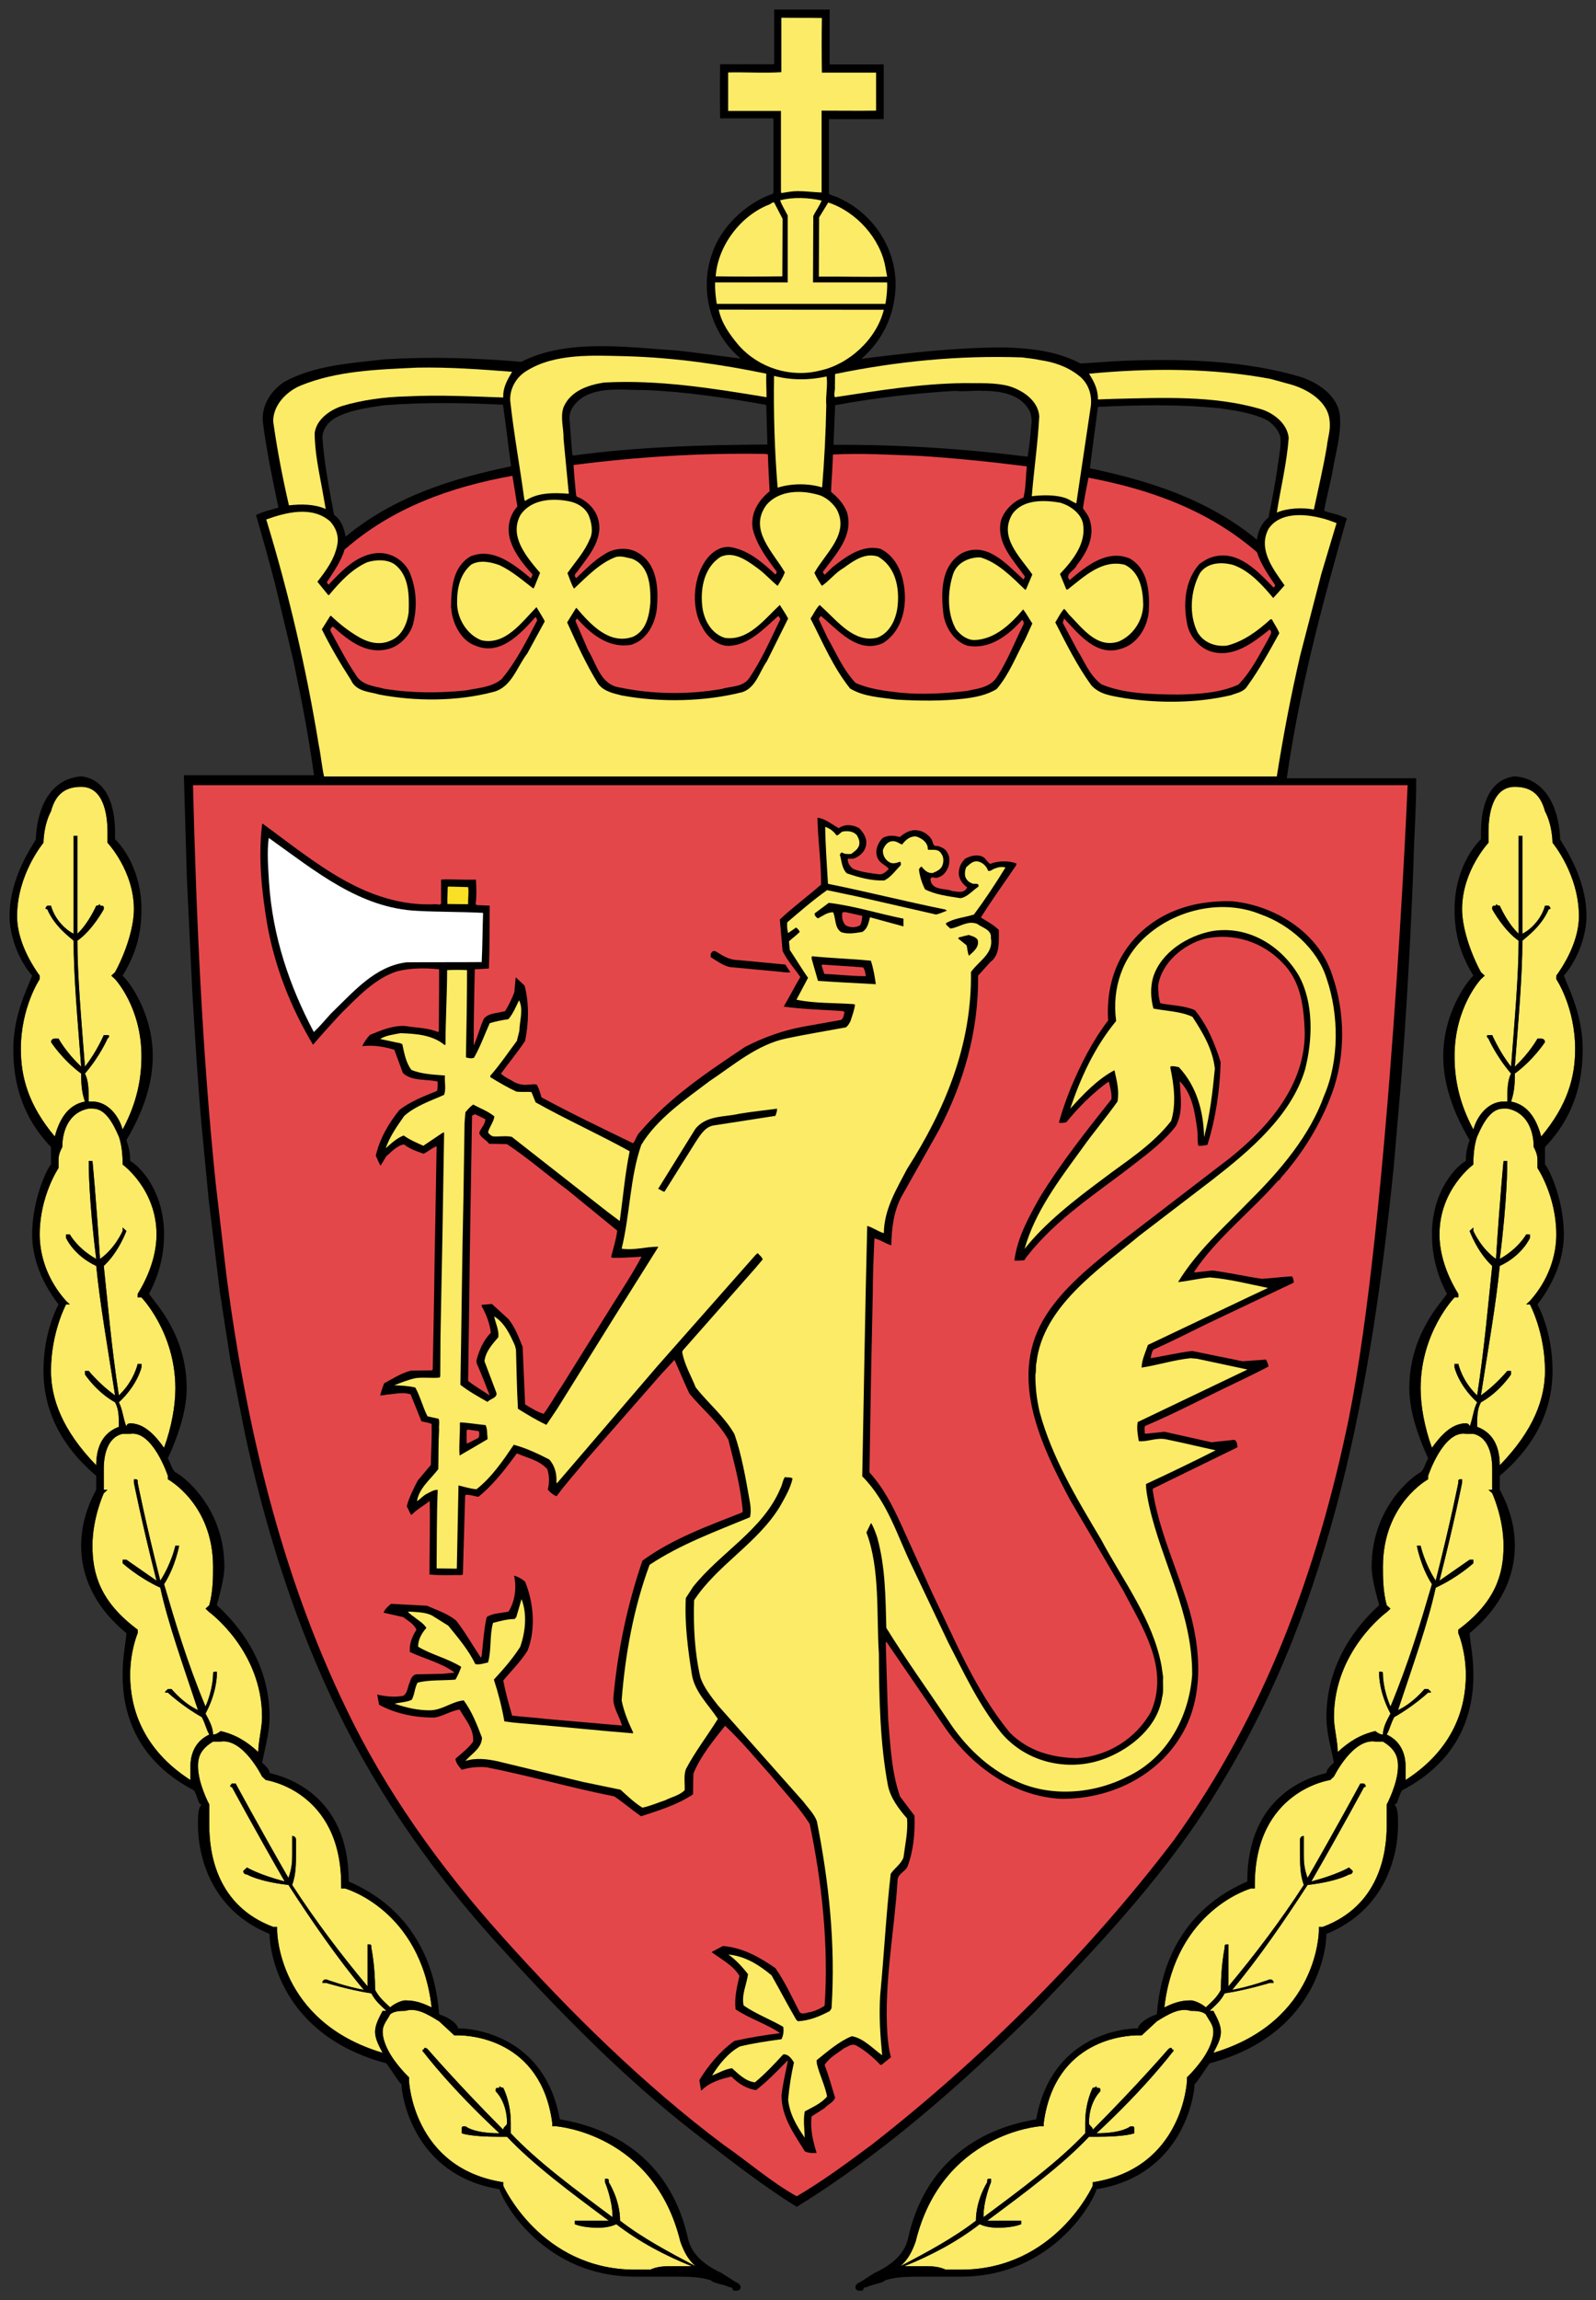 <?xml version="1.0" encoding="UTF-8" standalone="no"?>
<!-- Created with Inkscape (http://www.inkscape.org/) -->

<svg
   xmlns:dc="http://purl.org/dc/elements/1.1/"
   xmlns:cc="http://creativecommons.org/ns#"
   xmlns:rdf="http://www.w3.org/1999/02/22-rdf-syntax-ns#"
   xmlns:svg="http://www.w3.org/2000/svg"
   xmlns="http://www.w3.org/2000/svg"
   xmlns:xlink="http://www.w3.org/1999/xlink"
   xmlns:sodipodi="http://sodipodi.sourceforge.net/DTD/sodipodi-0.dtd"
   xmlns:inkscape="http://www.inkscape.org/namespaces/inkscape"
   id="svg5008"
   height="481.516"
   width="334.171"
   version="1.0"
   sodipodi:docname="Coat of arms of the Norwegian Customs Service.svg"
   inkscape:version="0.92.2 (5c3e80d, 2017-08-06)">
  <rect width="100%" height="100%" fill="#333333" stroke="none"/>
  <sodipodi:namedview
     pagecolor="#ffffff"
     bordercolor="#666666"
     borderopacity="1"
     objecttolerance="10"
     gridtolerance="10"
     guidetolerance="10"
     inkscape:pageopacity="0"
     inkscape:pageshadow="2"
     inkscape:window-width="1920"
     inkscape:window-height="1017"
     id="namedview40"
     showgrid="false"
     fit-margin-bottom="2"
     fit-margin-top="2"
     fit-margin-left="2"
     fit-margin-right="2"
     inkscape:zoom="1.0104902"
     inkscape:cx="139.71118"
     inkscape:cy="319.49736"
     inkscape:window-x="-8"
     inkscape:window-y="-8"
     inkscape:window-maximized="1"
     inkscape:current-layer="svg5008" />
  <defs
     id="defs5010" />
  <g
     id="layer1"
     transform="translate(-127.052,-278.4)">
    <g
       id="g3198"
       transform="matrix(2.115,0,0,-2.115,-343.83,2002.6)" />
    <path
       id="path3214"
       d="m 300.76,280.4 v 11.49 h 11.32 v 11.44 h -11.47 v 15.61 c 0.64,0.52 1.54,0.52 2.23,0.98 7.24,3.3 12.16,10.94 11.7,18.99 -0.29,5.62 -2.72,10.77 -7.12,14.6 9.72,-1.22 19.74,-2.38 29.93,-2.38 5.68,0.17 11.12,0.81 15.93,3.36 3.3,-0.17 6.25,-0.46 9.49,-0.58 12.4,-0.46 24.9,0 36.31,3.3 3.71,1.16 7.99,3.82 8.51,8.11 0.35,3.88 -0.81,7.53 -1.45,11.29 -0.52,2.95 -1.33,5.79 -1.85,8.69 1.1,0.52 2.49,0.63 3.65,1.15 0.35,0.29 1.56,0.18 0.93,1.05 -5.04,17.66 -9.73,35.17 -12.39,53.82 h 27.09 c 0.06,6.08 -0.46,12.13 -0.57,18.1 -0.58,14.93 -1.39,29.99 -2.55,44.87 l -1.56,18.18 c -4.64,45.75 -12.69,90.97 -36.14,129.37 -10.48,17.66 -24.38,32.48 -39.03,47.71 -15.28,15.11 -31.79,29.7 -49.85,40.82 -7.47,-4.63 -14.31,-10.07 -21.26,-15.4 -15.34,-11.87 -29.06,-26.06 -42.15,-40.48 -14.3,-15.92 -25.94,-33.06 -34.46,-51.65 -7.98,-17.25 -13.6,-35.49 -17.66,-54.31 l -3.07,-15.52 -2.19,-14.19 -2.32,-19.17 -1.51,-15.75 c -0.81,-9.15 -1.33,-18.06 -1.91,-27.44 l -1.16,-24.21 -0.63,-21.57 h 27.04 c 0.06,0.06 0.35,-0.14 0.17,-0.26 -1.1,-7.93 -2.6,-15.75 -4.22,-23.45 l -3.77,-15.81 c -1.27,-4.98 -2.66,-9.96 -4.11,-14.94 1.39,-0.69 3.13,-1.1 4.69,-1.56 -1.22,-5.85 -2.49,-11.81 -3.24,-17.78 -0.41,-3.47 1.62,-6.72 4.52,-8.57 6.25,-3.42 13.83,-3.88 20.96,-4.69 9.61,-0.58 19.11,-0.29 28.6,0.52 9.61,-4.86 21.78,-3.07 32.49,-2.37 4.51,0.46 9.03,1.16 13.43,1.68 -6.31,-5.33 -8.68,-14.31 -5.96,-21.95 1.79,-5.56 7.23,-10.71 12.68,-12.51 L 289,318.7 v -15.52 h -11.17 c -0.06,-3.53 -0.06,-7.44 0,-11.32 h 11.32 V 280.4 Z m -38.63,79.65 c -4.34,0.05 -9.32,-0.76 -13.03,1.5 -1.56,1.04 -2.78,2.49 -2.83,4.4 l 0.58,7.42 0.17,0.4 c 13.03,-1.79 27.27,-2.26 40.71,-2.31 l -0.23,-8.11 -0.18,-0.23 c -8.34,-1.45 -16.67,-2.73 -25.19,-3.07 z m 64.97,0.17 c -8.74,0.52 -16.73,1.45 -25.19,3.01 l -0.34,8.28 c 13.72,-0.05 27.21,0.81 40.65,2.49 0.35,-2.14 0.58,-4.28 0.75,-6.48 0.17,-0.93 0.06,-1.97 -0.23,-2.84 -1.74,-3.76 -6.14,-4.46 -9.9,-4.46 -1.97,-0.12 -3.94,0.23 -5.74,0 z m -119.57,3.01 c -3.53,0.52 -7.24,0.99 -10.31,2.67 -1.51,0.87 -2.66,2.43 -2.66,4.17 0.4,5.5 1.44,10.77 2.43,16.09 1.56,1.1 2.14,2.96 2.43,4.58 10.08,-8.34 22.06,-12.11 34.57,-14.71 l 0.06,-0.12 c -0.58,-4.11 -1.04,-8.39 -1.68,-12.79 -8.4,-0.41 -16.39,-0.53 -24.84,0.11 z m 174.93,0.64 c -8.63,-0.87 -16.79,-0.7 -25.53,-0.29 l -1.68,12.85 c 12.5,2.61 24.78,6.55 34.97,14.94 0.23,-1.67 0.93,-3.47 2.43,-4.63 0.76,-3.76 1.51,-7.64 2.03,-11.46 0.23,-1.8 0.64,-3.53 0.46,-5.39 -0.4,-1.5 -1.68,-3.01 -3.12,-3.7 -2.96,-1.39 -6.37,-1.86 -9.56,-2.32"
       inkscape:connector-curvature="0" />
    <path
       id="path3216"
       d="m 299.14,282.17 c -0.06,3.64 -0.06,7.67 0,11.43 h 11.35 v 7.96 c -3.65,0.06 -7.71,0 -11.41,0 v 17.14 c -1.57,-0.05 -3.36,-0.29 -5.04,-0.29 -1.16,0 -2.26,0.24 -3.42,0.41 l -0.05,-0.41 v -16.79 h -11.06 v -8.05 c 3.47,-0.11 7.44,0.18 11.14,-0.06 v -11.4 c 2.78,0.06 5.76,0 8.49,0.06"
       inkscape:connector-curvature="0"
       style="fill:#fceb66" />
    <path
       id="path3218"
       d="m 299.08,320.38 c -0.41,1.1 -1.22,2.14 -1.74,3.24 l -0.06,13.9 h 15.52 c 0.06,1.51 -0.11,3.04 -0.35,4.49 h -35.32 c -0.23,-1.39 -0.4,-2.98 -0.35,-4.49 h 15.2 v -14.01 c -0.52,-1.04 -1.18,-2.03 -1.59,-3.19 2.78,-0.69 5.85,-0.57 8.69,0.06"
       inkscape:connector-curvature="0"
       style="fill:#fceb66" />
    <path
       id="path3220"
       d="m 290.91,324.2 -0.05,12.05 c -4.58,0.06 -9.44,0.06 -13.96,0 0.46,-6.37 5.15,-12.63 11.12,-15 0.4,-0.06 1.04,-0.93 1.27,-0.17 l 1.62,3.12"
       inkscape:connector-curvature="0"
       style="fill:#fceb66" />
    <path
       id="path3222"
       d="m 312.45,334.4 0.35,1.91 c -4.75,0.11 -9.61,-0.06 -14.3,0 l 0.06,-12.4 1.91,-3.12 c 5.85,1.91 10.94,7.52 11.98,13.61"
       inkscape:connector-curvature="0"
       style="fill:#fceb66" />
    <path
       id="path3224"
       d="m 312.11,343.22 c -1.51,6.2 -7.36,11.5 -13.44,12.77 -6.08,1.51 -12.68,-0.52 -16.91,-5.26 -1.91,-2.26 -3.64,-4.67 -4.22,-7.51 l 34.51,0.03 0.06,-0.03"
       inkscape:connector-curvature="0"
       style="fill:#fceb66" />
    <path
       id="path3226"
       d="m 287.5,356.63 c -0.06,1.68 0.05,3.24 0.05,4.92 -11.23,-1.85 -22.64,-3.7 -34.04,-3.07 -3.31,0.52 -7.01,1.74 -8.46,5.16 -0.75,2.08 0.06,4.52 0,6.66 l 1.1,11.46 c -3.12,-0.23 -6.6,-0.29 -9.15,1.51 l -0.17,-0.35 c -0.93,-6.89 -2.2,-13.72 -2.95,-20.67 -0.12,-2.43 1.21,-4.87 3.41,-6.2 5.97,-3.76 14.07,-3.24 21.08,-3.07 9.9,0.29 19.63,1.68 29.13,3.65"
       inkscape:connector-curvature="0"
       style="fill:#fceb66" />
    <path
       id="path3228"
       d="m 344.88,353.79 c 2.84,0.41 5.62,1.34 7.99,3.19 2.14,1.62 3.01,4.28 2.49,7.01 l -2.95,19.8 c -0.7,-0.29 -1.28,-0.7 -1.91,-0.99 -2.09,-0.86 -5.1,-0.81 -7.41,-0.52 0.46,-5.67 1.27,-11.06 1.56,-16.73 -0.23,-3.3 -3.47,-5.45 -6.31,-6.31 -2.96,-0.81 -6.26,-0.58 -9.5,-0.64 -9.32,0.12 -18.12,1.62 -26.98,2.95 -0.29,-0.63 0.11,-1.5 0,-2.37 0.05,-0.87 0,-1.68 0.05,-2.49 12.74,-2.61 25.66,-3.94 39.15,-3.47 1.22,0.17 2.61,0.29 3.82,0.57"
       inkscape:connector-curvature="0"
       style="fill:#fceb66" />
    <path
       id="path3230"
       d="m 234.28,356.23 c -0.98,1.67 -1.97,3.3 -1.85,5.38 -6.72,-0.23 -13.44,-0.58 -20.27,-0.23 -4.57,0.11 -9.32,0.75 -13.55,2.03 -2.55,0.86 -5.27,2.78 -5.67,5.61 0,4.06 0.92,8.17 1.62,12.05 l 0.69,3.88 c -2.37,-1.05 -5.15,-1.05 -7.7,-0.76 -1.33,-5.73 -2.49,-11.75 -3.3,-17.6 0,-3.36 2.72,-6.2 5.73,-7.47 7.65,-3.13 16.04,-3.36 24.44,-3.76 6.77,-0.12 13.2,0.35 19.86,0.87"
       inkscape:connector-curvature="0"
       style="fill:#fceb66" />
    <path
       id="path3232"
       d="m 397.34,358.89 c 3.48,0.98 7.88,3.59 8.11,7.7 0.23,1.85 -0.41,3.53 -0.58,5.27 -0.75,4.46 -1.79,8.8 -2.72,13.2 -2.49,-0.46 -5.62,-0.29 -7.76,0.64 0.81,-5.15 2.09,-10.31 2.49,-15.63 -0.29,-3.07 -3.3,-5.33 -6.02,-6.08 -9.85,-2.84 -20.39,-2.32 -30.58,-2.09 l -3.35,0.12 c 0.05,-2.09 -0.82,-3.77 -1.86,-5.39 12.68,-1.21 25.94,-1.21 38.05,1.1 l 4.22,1.16"
       inkscape:connector-curvature="0"
       style="fill:#fceb66" />
    <path
       id="path3234"
       d="m 300.12,357.21 c 0.29,1.91 -0.23,3.88 -0.06,6.08 -0.11,5.73 -0.4,11.41 -0.87,17.14 -2.89,-0.87 -6.37,-0.87 -9.32,0.06 -0.64,-7.88 -0.87,-15.58 -0.75,-23.4 3.65,0.93 7.29,0.93 11,0.12"
       inkscape:connector-curvature="0"
       style="fill:#fceb66" />
    <path
       id="path3236"
       d="m 302.2,384.95 c 2.84,5.21 -2.37,9.26 -4.63,13.37 0.41,0.93 0.99,1.86 1.57,2.72 1.62,-1.1 2.77,-2.72 4.57,-3.76 2.08,-1.51 4.46,-3.24 7.18,-2.37 3.59,2.08 4.52,6.31 4.11,10.3 -0.29,2.73 -1.56,5.62 -4.22,6.66 -4.7,1.22 -8.17,-3.18 -11.3,-6.08 l -0.81,-0.75 c -0.81,0.81 -1.27,1.91 -1.91,2.84 2.55,4.98 4.69,10.13 8.28,14.65 2.9,1.74 6.31,1.85 9.67,2.32 4.63,0.28 9.56,0.34 14.07,-0.18 2.44,-0.29 4.87,-0.75 6.95,-2.03 2.67,-3.12 4.05,-6.89 5.97,-10.42 l 1.5,-3.3 c -0.63,-0.93 -1.21,-2.03 -1.91,-2.95 -2.66,3.12 -5.91,6.25 -10.19,6.42 -1.56,0 -2.95,-1.04 -3.88,-2.25 -1.91,-3.36 -1.8,-7.99 -0.58,-11.64 0.81,-2.32 3.3,-3.48 5.68,-3.42 3.64,1.04 6.6,4.11 9.38,6.78 l 0.17,-0.06 1.33,-3.13 c -2.55,-3.71 -7.12,-7.82 -4.17,-12.68 2.2,-3.07 6.6,-2.95 9.96,-2.37 2.03,0.57 4.34,2.14 4.81,4.34 0.75,4.11 -2.03,7.64 -4.81,10.59 l 1.33,3.25 h 0.29 c 3.54,-2.78 7.24,-6.37 11.99,-5.16 3.13,1.57 3.76,5.16 3.82,8.34 -0.06,3.3 -2.08,6.37 -5.09,7.7 -4.58,1.57 -7.65,-2.78 -10.54,-5.73 -0.29,-0.35 -0.52,-0.75 -0.93,-1.1 -0.75,0.81 -1.27,1.91 -1.85,2.84 2.31,4.51 4.51,8.97 7.52,13.14 1.8,2.03 4.46,2.26 7.01,2.73 7.24,1.1 15.23,1.04 22.3,-0.64 1.15,-0.46 2.6,-0.64 3.35,-1.85 2.61,-3.6 4.64,-7.36 6.72,-11.12 -0.4,-1.05 -1.04,-1.91 -1.56,-2.9 h -0.29 c -2.72,2.49 -5.68,4.63 -9.09,5.5 -2.49,0.29 -4.87,-0.64 -6.14,-2.72 -1.91,-3.76 -1.51,-8.8 0.46,-12.45 1.62,-2.32 4.69,-2.37 7.07,-1.68 3.35,1.22 5.96,4.11 8.28,6.89 0.81,-0.87 1.56,-1.73 2.37,-2.66 -2.37,-3.36 -5.62,-7.53 -3.36,-11.81 2.32,-3.48 7.3,-3.19 10.83,-2.32 1.16,0.23 2.32,0.7 3.42,1.1 l -3.19,10.65 -4.4,16.97 c -1.97,8.46 -3.59,16.97 -4.92,25.42 H 194.9 c -0.46,-2.08 -0.69,-4.57 -1.1,-6.54 -2.6,-15.98 -6.31,-31.91 -11,-47.25 4.17,-1.51 9.62,-2.9 13.38,0.4 1.21,1.34 1.85,3.01 1.5,4.87 -0.57,3.01 -2.31,5.38 -4.17,7.76 l 2.26,2.78 h 0.18 c 2.31,-2.78 4.75,-5.39 7.93,-6.84 1.8,-0.58 4.17,-0.69 5.79,0.41 3.07,2.31 3.07,6.54 2.95,10.02 -0.29,2.43 -1.44,5.03 -3.82,5.96 -2.08,0.98 -4.46,0.46 -6.31,-0.58 -2.2,-1.22 -4.34,-2.89 -6.14,-4.63 l -0.17,0.06 -1.74,2.78 c 1.8,3.64 3.88,7.18 6.08,10.59 1.1,2.49 3.88,2.44 5.97,3.07 7.64,1.45 16.33,1.45 23.97,-0.58 3.76,-1.04 4.81,-5.21 7.01,-8.05 l 3.65,-6.71 c -0.53,-1.04 -1.16,-1.97 -1.74,-2.96 -3.19,3.25 -6.49,7.99 -11.47,6.95 -3.01,-1.1 -5.09,-4.46 -5.15,-7.64 -0.06,-3.07 0.52,-6.14 2.95,-8.22 1.85,-1.05 4.11,-0.53 5.91,0.11 2.6,1.22 4.8,3.13 7.06,4.87 l 0.18,-0.12 1.27,-3.13 c -2.84,-3.36 -6.6,-7.7 -4.05,-12.21 2.25,-3.19 6.6,-3.48 10.07,-2.78 1.62,0.29 3.3,1.21 4.11,2.83 0.64,1.51 1.1,3.65 0.23,5.21 -1.04,2.55 -3.01,4.69 -4.63,7.01 0.46,1.04 0.75,2.26 1.39,3.24 2.72,-2.54 5.33,-5.32 8.69,-6.6 1.16,-0.35 2.37,0.12 3.47,0.35 3.59,1.45 3.88,5.62 3.82,9.15 -0.23,2.78 -0.86,5.91 -3.64,7.18 -4.93,1.74 -8.81,-2.49 -11.82,-6.02 h -0.11 l -1.86,3.01 c 1.97,4.34 3.94,8.74 6.49,12.85 1.22,1.63 3.13,1.97 4.92,2.44 8.05,1.5 17.37,1.33 25.31,-0.7 2.83,-0.98 3.53,-4.23 5.09,-6.43 l 4.46,-8.97 c -0.52,-0.99 -1.16,-1.91 -1.74,-2.84 -3.24,3.01 -6.6,7.59 -11.52,6.89 -2.95,-0.93 -4.52,-3.99 -4.75,-6.95 -0.34,-3.7 0.52,-7.87 3.88,-10.02 2.67,-1.21 5.33,0.64 7.47,2.2 1.68,1.16 2.9,2.61 4.46,3.88 0.58,-0.92 1.16,-1.85 1.51,-2.83 -2.44,-4.23 -7.65,-8.92 -3.88,-14.07 2.72,-3.25 7.64,-3.25 11.46,-1.97 1.33,0.58 2.43,1.56 3.24,2.78"
       inkscape:connector-curvature="0"
       style="fill:#fceb66" />
    <path
       id="path3238"
       d="m 287.73,373.48 0.11,0.18 c 0.06,2.66 0.24,5.03 0.35,7.58 -2.43,1.97 -4.05,4.69 -3.53,7.88 0.81,3.35 2.95,6.19 5.04,8.97 -0.12,0.23 -0.12,0.46 -0.29,0.58 -2.78,-2.61 -5.68,-5.1 -9.33,-5.73 -2.31,-0.35 -4.34,1.27 -5.55,3.18 -2.38,3.77 -2.78,9.79 -0.35,13.73 1.04,1.96 3.07,3.7 5.33,3.76 4.22,-0.06 7.41,-3.53 10.48,-6.25 0.23,0.11 0.29,0.4 0.46,0.63 -2.03,4.17 -3.88,8.46 -6.54,12.4 -1.39,1.91 -3.83,1.62 -5.79,2.25 -7.18,1.22 -14.48,1.1 -21.43,-0.34 -3.94,-0.64 -4.75,-4.98 -6.49,-7.76 l -2.66,-6.14 c 0.06,-0.17 0.17,-0.35 0.35,-0.52 2.89,3.3 6.66,6.31 11.29,5.5 3.19,-0.93 4.98,-4.23 5.39,-7.41 0.4,-4.35 0.17,-9.56 -4.06,-11.93 -2.02,-1.16 -4.92,-0.93 -6.83,0.35 -2.26,1.33 -4,3.18 -5.97,5.03 -0.81,-0.69 0.18,-1.15 0.47,-1.73 2.37,-3.19 5.44,-6.78 3.99,-11 -0.63,-1.92 -2.43,-3.6 -4.28,-4.29 -0.35,-0.29 -0.18,-0.75 -0.29,-1.1 -0.18,-1.74 -0.35,-3.71 -0.46,-5.56 13.08,-1.68 26.46,-2.55 40.01,-2.32 l 0.58,0.06"
       inkscape:connector-curvature="0"
       style="fill:#e4474a" />
    <path
       id="path3240"
       d="m 342.04,376.03 c -0.23,2.2 -0.17,4.4 -0.69,6.54 -2.09,0.7 -4.17,2.78 -4.75,4.93 -0.93,4.69 2.61,8.1 5.04,11.58 -0.12,0.23 -0.12,0.46 -0.29,0.63 -3.59,-3.24 -7.7,-8.1 -12.91,-5.5 -4.46,2.67 -4.4,8.28 -3.83,12.97 0.47,2.67 2.21,5.45 4.93,6.37 4.63,0.93 8.57,-2.08 11.52,-5.38 0.35,0.23 0.46,0.81 0.17,1.16 -1.73,3.53 -3.18,7.23 -5.27,10.53 -1.39,2.44 -4.11,2.67 -6.54,3.19 -4.63,0.52 -9.27,0.81 -13.96,0.35 -3.06,-0.35 -6.42,-0.76 -9.26,-2.03 -2.66,-2.84 -4.05,-6.25 -5.91,-9.5 l -1.79,-3.82 c 0.06,-0.29 0.23,-0.52 0.46,-0.69 3.71,3.07 7.7,7.99 12.97,5.67 3.48,-2.2 4.75,-6.25 4.58,-10.19 -0.18,-3.76 -1.51,-7.76 -5.1,-9.55 -3.82,-0.93 -7.12,1.56 -10.02,3.82 l -1.68,1.62 -0.4,-0.58 c 2.66,-3.65 6.54,-7.53 5.09,-12.51 -0.63,-1.68 -1.91,-3.12 -3.35,-4.28 0.11,-2.55 0.34,-5.16 0.4,-7.82 6.08,-0.29 12.16,0.06 18.07,0.29 7.35,0.46 15.23,1.27 22.52,2.2"
       inkscape:connector-curvature="0"
       style="fill:#e4474a" />
    <path
       id="path3242"
       d="m 235.38,384.43 c -1.85,2.02 -2.26,4.86 -1.39,7.35 0.87,2.61 2.78,4.92 4.58,6.89 l -0.35,0.81 c -3.48,-2.84 -7.82,-6.54 -12.62,-4.63 -3.77,2.2 -4.06,6.66 -4.12,10.65 0.12,0.64 0.12,1.22 0.29,1.86 0.58,2.43 2.15,5.27 4.81,6.19 5.15,2.2 9.38,-2.37 12.57,-5.96 0.29,0.11 0.23,0.46 0.4,0.64 -2.2,4.22 -4.34,8.57 -7.47,12.33 -2.08,1.74 -4.98,1.85 -7.47,2.37 -5.56,0.58 -11.41,0.58 -17.08,-0.34 -2.14,-0.58 -4.81,-0.7 -6.08,-3.07 -1.97,-2.9 -3.53,-6.03 -5.21,-9.09 -0.06,-0.35 0.17,-0.53 0.34,-0.81 h 0.24 c 3.18,2.83 6.83,5.79 11.35,4.68 2.54,-0.52 4.92,-3.06 5.44,-5.55 0.87,-3.59 0.58,-7.42 -0.87,-10.72 -1.33,-2.55 -4.11,-4.17 -7.06,-3.82 -4,0.46 -7.01,3.59 -9.79,6.55 -0.23,0 -0.23,-0.29 -0.41,-0.47 1.39,-2.2 2.96,-4.28 3.71,-6.83 10.02,-8.8 22.29,-13.15 35.15,-15.46 l 1.04,6.43"
       inkscape:connector-curvature="0"
       style="fill:#e4474a" />
    <path
       id="path3244"
       d="m 390.22,393.98 c 0.81,2.49 2.32,4.69 3.82,6.89 -0.05,0.17 -0.11,0.41 -0.34,0.52 -3.36,-3.47 -7.42,-7.87 -12.63,-6.43 -1.1,0.29 -1.97,0.87 -2.89,1.51 -3.13,3.53 -3.48,8.63 -2.44,13.09 0.64,2.43 2.78,4.74 5.22,5.32 4.51,1.16 8.51,-1.97 11.92,-4.69 0.76,0.58 -0.05,1.34 -0.23,1.91 -1.91,3.31 -3.53,6.78 -6.31,9.62 -3.93,1.74 -8.1,1.97 -12.51,2.08 -5.44,-0.06 -11.29,-0.11 -16.15,-2.14 -2.49,-1.85 -3.53,-4.75 -5.1,-7.24 l -3.01,-5.67 0.29,-0.87 c 3.13,3.36 6.78,7.93 11.76,6.37 3.47,-0.87 5.67,-4.46 5.96,-7.82 0.23,-4.11 -0.12,-8.92 -3.99,-11.12 -4.75,-1.97 -9.1,1.57 -12.57,4.52 -1.16,-1.22 1.16,-2.09 1.5,-3.13 2.03,-2.55 3.77,-5.85 2.78,-9.2 -0.23,-1.05 -0.92,-1.86 -1.5,-2.67 0.29,-2.14 0.75,-4.34 1.16,-6.43 12.91,2.44 25.07,6.78 35.26,15.58"
       inkscape:connector-curvature="0"
       style="fill:#e4474a" />
    <path
       id="path3246"
       d="m 421.78,442.77 c 0,0 -3.82,90.47 -12.33,132.63 -6.55,31.73 -17.55,61.73 -36.6,88.19 -17.78,23.39 -39.96,45.57 -63.18,63.7 -5.27,3.93 -10.3,7.64 -15.8,10.88 -5.39,-3.01 -10.25,-7.29 -15.29,-10.77 -16.62,-12.45 -32.14,-27.74 -46.21,-43.43 -13.26,-14.76 -24.61,-30.69 -32.83,-47.88 -13.61,-28.15 -20.91,-58.84 -25.08,-90.74 l -2.25,-19.29 c -2.84,-27.56 -4.06,-55.91 -4.75,-83.29 h 254.32"
       inkscape:connector-curvature="0"
       style="fill:#e4474a" />
    <path
       id="path3248"
       d="m 302.67,451.77 c 1.27,-0.93 3.01,-0.75 4.28,0 0.93,0.98 1.8,2.26 1.39,3.76 -0.23,1.16 -1.27,2.09 -2.26,2.49 -0.46,0.24 -1.04,0.12 -1.5,0.12 -0.12,0.81 0.4,1.62 1.1,2.14 1.74,0.7 3.76,0.93 5.62,1.16 0.75,-0.06 1.33,-0.58 1.85,-1.16 -0.7,-0.81 -1.85,-1.15 -2.32,-2.2 -0.69,-1.44 -0.05,-3.07 0.93,-4.17 1.04,-0.75 2.55,-0.63 3.7,-0.29 0.87,-0.75 1.97,-1.44 3.13,-1.44 1.39,0 2.66,0.69 3.42,1.79 0.46,0.52 0.23,1.74 1.33,1.51 0.81,0.23 1.74,0.63 2.08,1.44 0.53,0.82 0.47,1.74 0.29,2.67 -0.34,1.1 -1.1,2.2 -2.25,2.49 -0.53,0.35 -1.68,-0.52 -1.57,0.58 0.41,2.2 2.96,1.62 4.52,2.25 1.04,0.12 2.32,0.58 3.07,-0.57 l 0.06,-0.18 c -1.16,-0.87 -1.97,-2.14 -1.68,-3.59 0.11,-0.92 0.58,-1.68 1.21,-2.37 1.1,-0.64 2.61,-1.04 3.82,-0.41 0.64,0.41 0.93,1.16 1.51,1.45 1.68,-0.69 3.94,-0.69 5.5,-0.06 l -0.12,0.41 c -2.43,3.59 -5.09,7.23 -7.35,10.88 1.28,0.81 2.66,1.51 3.76,2.61 -0.05,2.32 0.35,5.15 -1.79,6.72 l -2.55,2.83 c 0.12,11.7 -3.07,22.47 -8.16,32.26 l -7.82,13.9 c -1.68,3.06 -2.14,6.77 -2.2,10.3 -1.22,-0.35 -2.26,-1.16 -3.53,-1.45 -0.18,4.12 -0.35,7.82 -0.35,11.82 l -0.35,16.39 c -0.11,7 -0.23,13.66 -0.34,20.78 2.95,3.24 4.86,7.01 6.6,10.83 l 6.54,14.42 c 4.81,9.9 8.98,20.32 16.21,29.18 3.83,3.88 8.75,5.27 14.13,5.39 6.37,-0.41 12.34,-4.05 15.46,-9.73 3.94,-9.15 -1.85,-17.72 -5.84,-25.42 l -11.12,-18.94 c -5.79,-11 -12.8,-25.01 -5.68,-37.52 3.77,-6.6 10.48,-11.81 16.33,-16.5 l 22.87,-17.55 c 8.28,-6.65 15.76,-15.4 15.64,-26.4 -0.23,-5.44 -0.81,-10.6 -4.69,-14.48 -4.23,-4.4 -10.19,-6.25 -16.1,-5.03 -4.52,1.15 -9.21,5.03 -9.9,9.84 0,1.16 0.06,2.55 0.46,3.7 2.38,0.47 5.04,0.47 7.24,1.45 2.61,3.19 4.17,7.01 5.39,10.89 -0.18,5.96 -1.05,11.81 -2.78,17.31 -0.58,0.12 -1.28,0.23 -1.91,0.18 -0.24,-1.1 -0.06,-2.38 -0.24,-3.54 -0.52,-3.53 -0.98,-7.29 -3.65,-9.96 0.18,3.19 0.76,6.49 -0.81,9.39 -2.31,3.01 -5.67,5.61 -8.62,7.87 -7.94,6.2 -16.33,11.41 -22.64,19.51 l -0.47,0.7 c -0.81,0.06 -1.33,0.12 -2.08,0.06 0.63,-4.87 3.01,-9.09 5.38,-13.32 4.35,-7.07 9.73,-13.9 14.94,-20.44 0.12,-1.33 -0.29,-2.49 -0.52,-3.65 l -0.23,0.06 c -3.19,2.31 -6.14,5.27 -8.69,8.39 -0.46,0.12 -1.04,0.18 -1.56,0.12 0.64,-2.49 1.56,-4.92 2.49,-7.3 2.08,-4.92 4.46,-9.72 7.82,-14.12 -0.35,-5.62 0.92,-11.07 4.17,-15.47 5.21,-7 13.26,-9.73 21.77,-9.49 8.98,0.87 18.12,6.54 20.96,15.4 2.78,7.88 2.84,17.08 -0.06,24.9 -2.37,6.43 -6.08,12.45 -10.77,17.72 v 0.17 l -0.58,0.41 c -5.5,6.31 -12.91,12.04 -17.48,18.99 l 0.17,0.12 3.65,-0.41 c 3.53,0.47 6.83,1.22 10.36,1.74 2.09,-0.12 4.17,-0.41 6.32,-0.52 0.23,0.4 0.4,0.92 0.34,1.33 l -18.41,8.74 c -3.65,1.8 -7.3,3.65 -10.95,5.27 -0.4,0.52 -0.46,1.16 -0.57,1.8 2.83,-0.46 5.73,-1.16 8.68,-1.51 l 10.54,2.15 4.92,-0.35 c 0.23,0.46 0.46,0.92 0.52,1.45 -2.02,1.1 -4.17,2.08 -6.25,3.12 -6.54,3.07 -12.97,6.54 -19.57,9.32 -0.29,0.47 0,0.99 -0.12,1.51 l 0.29,0.12 3.88,-0.41 9.85,2.2 4.8,-0.52 c 0.52,0.29 0.58,0.98 0.64,1.56 l -17.66,8.63 -0.12,0.29 c 1.16,7.65 4.29,14.65 6.66,21.89 3.19,9.15 4.63,20.38 -0.46,29.18 -5.22,9.04 -15.29,13.73 -25.48,13.61 -9.85,-0.58 -18.3,-6.6 -23.97,-14.59 l -12.51,-18.3 -0.12,0.29 c 0.18,5.33 0.29,10.71 0.52,16.1 0.47,5.5 0.7,11 2.49,16.04 l 3.01,3.99 c 0.12,3.77 -0.23,7.47 -1.5,10.72 -0.52,0.98 -1.85,1.44 -2.03,2.6 -0.63,10.66 -2.89,21.6 -2.14,32.55 0.17,1.62 0.29,3.18 0.75,4.69 l -2.02,1.62 -0.24,-0.06 c -1.5,-1.56 -3.18,-3.01 -5.09,-4.05 -0.93,-0.41 -1.68,0.29 -2.43,0.58 -1.51,1.15 -3.07,1.91 -4.12,3.53 0.87,2.25 1.51,4.63 2.2,6.89 -0.46,1.04 -1.56,1.39 -2.2,2.14 l -2.72,1.74 c -0.34,2.66 0.29,5.21 1.05,7.64 -0.82,0.06 -1.74,0.06 -2.49,-0.35 -2.2,-3.59 -4.81,-7.06 -4.87,-11.58 0.23,-2.43 0.87,-4.92 1.33,-7.29 l -0.05,-0.12 c -2.2,2.26 -4.29,4.4 -6.61,6.2 -1.97,-0.29 -3.7,-1.34 -5.15,-2.84 -2.26,0.52 -4.52,1.16 -6.25,2.89 h -0.12 l -0.35,-2.14 c 1.86,-3.07 4.35,-6.08 7.36,-8.22 3.12,-0.69 6.31,-1.22 9.55,-1.62 -2.89,-1.97 -6.37,-3.01 -9.32,-4.98 -0.29,-2.38 0.29,-4.75 0.81,-7.01 -1.39,-2.26 -3.82,-3.47 -5.85,-4.98 l 2.38,-1.27 c 4.16,0.35 7.64,2.31 11,4.63 1.97,2.84 3.41,5.96 4.98,9.03 0.46,0.93 1.62,0.18 2.37,0.18 1.04,-0.29 2.03,-0.7 2.95,-1.34 0.87,-12.56 -0.57,-25.88 -3.12,-38.04 -2.14,-3.42 -5.16,-6.54 -7.76,-9.73 -3.24,-3.65 -6.49,-7.58 -9.96,-10.83 -2.49,3.13 -5.1,6.32 -6.6,9.91 -0.12,1.44 -0.06,2.95 -0.12,4.46 -3.36,2.2 -7.12,3.35 -10.88,4.57 -1.91,-1.33 -3.65,-2.84 -5.62,-4.17 -9.09,-1.79 -17.6,-4.28 -26.7,-6.08 -1.68,-0.17 -3.59,0 -5.21,0.52 -0.58,-0.64 -1.27,-1.45 -1.33,-2.31 1.39,-1.22 2.66,-2.15 3.71,-3.6 0.17,-2.66 -1.62,-4.57 -2.84,-6.71 -1.8,0.29 -3.36,1.33 -5.15,1.68 -4,0.06 -8.17,-0.75 -11.7,-2.67 l -0.41,-2.14 c 1.74,0.41 3.59,0.58 5.39,0.29 1.04,-0.58 0.92,-1.79 1.39,-2.72 0.23,-0.7 0.46,-1.56 1.33,-1.8 l 5.56,-0.11 2.43,-0.23 v -0.12 c -2.84,-2.03 -6.2,-2.78 -9.26,-4.23 -0.12,-1.68 0.46,-3.24 1.38,-4.63 -0.46,-1.21 -1.73,-1.85 -2.77,-2.66 l -4.11,-0.93 c 0.23,-0.75 0.98,-1.33 1.56,-1.85 l 7.53,0.4 c 2.08,0.93 4.34,1.63 6.14,3.13 1.96,2.55 3.41,5.15 5.15,7.76 l 0.17,-0.41 c 0.29,-2.72 0.46,-5.5 1.04,-8.1 1.28,-0.87 3.07,-0.81 4.58,-1.16 1.33,-2.14 1.74,-4.92 1.16,-7.53 0.81,0.23 1.68,0.7 2.31,1.28 1.8,4.4 2.26,9.96 0.52,14.41 -1.44,2.32 -3.35,4.17 -5.09,6.26 0.46,2.55 1.16,4.92 1.85,7.35 2.2,0.29 4.75,0.41 7.07,0.7 l 15.92,1.39 c -0.46,-1.91 -1.91,-3.71 -1.79,-5.85 0.92,-10.08 2.95,-19.46 6.08,-28.67 6.36,-4.63 13.66,-7.23 20.84,-10.07 l 0.17,-0.23 c -0.4,-5.1 -1.79,-10.08 -3.01,-15 -2.02,-3.65 -5.55,-6.49 -8.16,-9.67 -1.1,-2.32 -2.09,-4.75 -3.13,-7.06 l -2.84,3.07 -15.51,17.71 c -2.09,2.61 -4.41,5.1 -6.32,7.76 -0.69,-0.23 -1.38,-0.81 -1.85,-1.39 0.35,-1.39 0.35,-2.89 -0.11,-4.28 -1.74,-1.91 -4.17,-2.32 -6.37,-3.3 -2.32,3.18 -4.93,6.6 -8.05,9.09 -0.93,-0.12 -1.68,-0.47 -2.67,-0.41 l -0.11,0.29 -0.47,16.39 -0.28,0.11 c -2.44,0 -4.29,0.12 -6.72,-0.11 0,-5.15 0.17,-10.42 0.05,-15.4 -1.21,0.98 -2.66,1.73 -3.76,2.89 h -0.17 l -0.87,-1.79 c 0.52,-1.91 1.39,-3.65 2.31,-5.39 l 2.73,-3.24 c 0.05,-2.84 0.23,-5.67 0.17,-8.57 -0.64,-0.35 -1.45,-0.35 -2.14,-0.58 l -2.26,-5.62 c -1.62,-0.58 -3.47,-0.05 -5.15,0.06 -0.35,0.12 -0.81,0.12 -1.22,0.17 0.17,-0.86 0.52,-1.67 0.81,-2.54 1.8,-0.99 3.59,-2.14 5.62,-2.67 l 4.4,-0.05 0.17,-0.24 0.29,-15.69 c 0.06,-4.63 0.12,-9.5 0.23,-14.19 l 0.29,-16.67 -0.05,-0.12 c -0.99,0.41 -1.74,1.1 -2.67,1.56 -1.45,-0.52 -2.89,-0.98 -4.11,-1.96 -1.45,0.23 -2.61,1.56 -3.71,2.49 l -1.15,1.91 h -0.12 l -0.93,-2.03 c 0.82,-3.53 2.67,-6.77 4.98,-9.61 2.38,-1.8 5.1,-2.84 7.82,-3.94 0.23,-0.52 0.12,-1.27 0.17,-1.97 -2.37,-0.58 -5.38,0 -7.29,-1.79 l -1.8,-4.87 c -2.08,-0.63 -4.4,-1.04 -6.71,-0.75 0.34,-0.81 0.98,-1.68 1.62,-2.37 2.37,-0.93 4.57,-1.97 7.35,-1.86 2.26,0.41 4.81,0.35 6.89,1.28 l 0.18,-0.29 0.05,-9.27 v -3.59 c -2.89,-0.29 -5.9,-0.29 -8.74,0.41 -4.63,1.44 -8.34,5.44 -11.81,8.86 -1.91,2.08 -3.94,4.28 -5.85,6.54 -4.63,-7.76 -7.99,-16.21 -9.61,-25.3 -1.1,-6.66 -1.91,-13.79 -1.05,-20.85 l 0.06,-0.17 c 11,7.99 21.72,17.54 36.19,16.9 0.41,-0.05 0.99,0.24 1.22,-0.11 v -5.04 l 0.93,-0.06 c 2.08,0 4.22,0.12 6.37,0.06 0.11,1.68 0.17,3.47 -0.06,5.1 l 0.23,0.23 2.72,0.11 c -0.06,4.23 0,8.92 -0.17,13.15 -1.05,0.11 -1.91,0.11 -2.96,0.17 -0.11,5.44 -0.23,10.31 -0.23,15.93 0.87,-1.74 1.28,-3.88 2.2,-5.68 1.1,-1.16 2.96,-1.04 4.4,-1.5 0.76,-1.28 1.39,-2.55 1.91,-3.94 l 0.29,-3.13 1.86,1.74 c 0.98,3.7 0.87,7.87 0.11,11.58 -1.56,2.37 -3.41,4.57 -5.04,6.83 0.58,0.64 1.45,1.04 2.21,1.45 0.98,0.69 2.25,1.04 3.47,0.87 0.64,0.06 1.27,-0.23 1.85,0.06 0.41,0.81 0.7,1.68 0.93,2.6 6.31,3.42 12.74,6.49 19.17,9.61 0.58,-0.57 0.69,-1.56 1.33,-2.2 6.31,-7.41 14.24,-12.68 22.12,-17.95 3.76,-1.96 7.76,-3.41 12.04,-4.22 l 8.11,-1.45 c 0.52,-0.41 0.52,-1.04 0.69,-1.62 l -0.34,-0.23 c -4.17,-0.29 -8.23,-0.35 -12.4,-0.93 1.16,-1.97 2.26,-4.11 3.48,-6.2 -1.27,-1.85 -2.72,-3.41 -3.71,-5.44 l -0.58,-6.6 c 2.78,-2.61 5.74,-4.75 8.63,-7.3 0.06,-4.63 -0.69,-9.38 -0.75,-14.01 1.68,0.23 3.01,1.39 4.46,2.2"
       inkscape:connector-curvature="0" />
    <path
       id="path3250"
       d="m 302.2,453.28 c 0.52,0 0.81,-0.7 1.34,-0.81 1.04,-0.18 2.25,-0.06 2.95,0.81 0.35,0.63 0.69,1.39 0.4,2.2 -0.28,0.75 -0.98,1.21 -1.62,1.68 -0.69,0.05 -1.33,0.05 -1.91,-0.29 -0.29,0 -0.35,0.29 -0.46,0.46 0.4,1.33 0.4,2.84 1.45,3.88 2.49,0.87 5.27,1.62 7.87,1.5 1.45,-0.75 2.26,-2.02 3.42,-3.18 0.06,-0.23 0.11,-0.58 -0.18,-0.75 -0.63,0.29 -1.56,0.52 -2.19,0.11 -0.93,-0.52 -1.45,-1.56 -1.34,-2.6 0.35,-0.87 0.99,-1.8 2.03,-1.8 0.75,-0.06 1.33,0.47 1.97,0.7 0.75,-0.99 1.68,-1.8 2.95,-1.68 0.99,0.29 2.14,1.04 2.37,2.08 0.12,0.23 -0.05,0.58 0.18,0.7 0.98,0.06 2.08,-0.23 2.66,0.75 0.58,0.7 0.58,1.74 0.29,2.49 -0.29,0.87 -1.21,1.27 -2.02,1.62 -1.05,0.12 -1.8,-0.64 -2.32,-1.33 -0.29,0.06 -0.46,0.35 -0.58,0.58 0.17,1.5 0.64,2.89 1.27,4.17 2.26,1.15 4.87,1.44 7.42,1.85 1.45,-0.23 2.49,-1.56 3.7,-2.37 0.12,-0.06 0.06,-0.29 0.06,-0.47 -0.35,-0.34 -0.98,0 -1.39,-0.29 -0.69,-0.23 -1.21,-0.81 -1.39,-1.5 -0.11,-0.64 0,-1.33 0.23,-1.85 0.76,-0.64 1.33,-1.34 2.38,-1.22 1.04,0.17 1.91,1.04 2.2,1.97 0.58,0.17 1.04,-0.46 1.56,-0.52 0.64,-0.29 1.39,-0.35 2.08,-0.18 -2.02,3.3 -4.28,6.72 -6.6,9.85 -1.96,0.63 -4.16,0.75 -5.9,1.85 0.11,0.46 0.63,0.75 0.98,1.1 1.91,-0.29 3.59,-1.79 5.62,-0.98 1.04,0.81 3.07,1.21 2.84,2.95 0.63,3.24 -2.49,4.75 -4.17,7.12 0.23,15.35 -5.5,28.9 -13.38,41.23 -2.2,4.23 -4.8,8.4 -4.86,13.43 -1.22,-0.34 -2.32,-1.21 -3.48,-1.5 -0.46,18.01 -0.69,34.63 -1.04,52.4 5.39,5.45 7.3,12.45 10.42,18.82 l 7.59,15.98 c 3.36,6.49 6.37,13.03 11.12,18.94 5.38,6.37 14.47,8.28 22.06,5.21 5.33,-2.14 10.71,-6.66 11.58,-12.62 0.4,-1.28 0.11,-2.84 0.23,-4.29 -0.12,-0.75 -0.23,-1.68 -0.35,-2.43 -1.85,-9.73 -8.04,-17.72 -12.62,-26.34 -5.1,-8.58 -10.31,-17.15 -12.91,-26.82 -0.58,-2.6 -0.87,-4.86 -0.87,-7.75 0.23,-0.76 0,-1.68 0.23,-2.49 1.33,-11.76 13.09,-19.52 21.48,-26.53 l 15.35,-11.75 c 7.81,-6.08 16.5,-13.38 19.4,-23.05 1.62,-6.25 1.85,-14.01 -1.33,-19.74 -3.77,-6.31 -10.6,-10.48 -18.13,-9.27 -5.15,0.99 -10.65,4.4 -12.33,9.61 -0.64,2.15 -0.52,4.52 0.05,6.61 2.67,0.52 5.74,0.57 8.17,1.73 2.2,3.36 4.23,6.78 4.69,10.83 -0.46,4.86 -1.04,9.79 -2.26,14.36 -0.11,-5.44 -1.56,-10.65 -5.27,-14.65 -0.58,-0.12 -1.16,-0.29 -1.74,-0.17 l -0.05,0.29 c 0.75,3.59 1.27,7.52 0.17,11.12 -4.05,5.21 -9.61,8.56 -14.53,12.33 -5.68,4.23 -11.87,9.03 -16.16,14.47 2.14,-7.7 7.18,-14.36 11.99,-20.96 2.37,-3.36 5.09,-6.54 7.47,-9.9 0.4,-2.37 -0.18,-4.34 -0.64,-6.54 -3.53,1.85 -6.6,5.09 -9.27,8.05 2.2,-6.49 5.04,-12.8 9.62,-18.36 -0.93,-6.89 1.33,-13.61 6.71,-18.12 6.32,-5.39 15.81,-7.42 23.63,-4.17 5.91,2.08 11.81,7.18 13.72,13.37 2.61,7.59 2.67,17.2 -0.52,24.56 -2.95,8.28 -9.09,15.57 -15.58,22 -5.44,5.62 -11.05,10.54 -14.99,17.02 2.26,-0.23 4.52,-0.81 6.66,-0.98 4.17,0.35 8.16,1.39 12.16,2.2 l -3.83,1.8 -21.3,10.13 c -0.52,1.56 -1.28,3.07 -1.33,4.75 3.35,-0.52 6.83,-1.62 10.24,-1.97 l 1.34,0.11 10.59,2.26 -22.99,11 c -0.23,1.28 0,2.67 0.24,4 1.96,0.17 3.76,-0.87 5.9,-0.35 3.42,0.7 6.72,1.51 10.19,2.26 -4.8,2.43 -9.73,4.81 -14.59,7.06 0,1.51 0.35,3.02 0.64,4.46 2.66,11.99 9.09,22.47 9.03,35.44 -0.64,8.8 -5.21,17.49 -13.72,21.43 -7.07,3.59 -16.22,4.28 -23.51,0.69 -5.56,-2.49 -10.48,-7.3 -13.84,-12.51 -4.35,-6.48 -8.86,-12.74 -12.97,-19.39 -0.18,-6.49 -0.18,-12.74 -1.91,-18.94 -0.35,-1.04 -0.7,-2.03 -1.22,-2.95 h -0.11 l -0.93,1.91 c 2.89,7.58 2.08,17.14 2.61,25.36 0.05,9.27 0.23,18.76 1.91,27.68 0.57,2.61 2.25,4.81 3.99,6.83 0.23,2.78 -0.41,5.45 -0.75,8.17 -0.52,1.39 -1.85,2.2 -2.67,3.41 -0.98,8.57 -1.38,16.74 -2.2,25.37 -0.28,4.34 0,8.39 0.41,12.62 -2.03,-1.45 -3.94,-3.59 -6.37,-3.99 -2.67,1.1 -4.98,3.12 -7.35,5.03 l 0.05,0.76 c 0.58,2.37 1.68,4.45 2.14,6.83 -1.27,1.5 -3.01,2.2 -4.68,3.13 -0.35,1.85 -0.06,3.64 0,5.5 -1.68,-2.43 -3.19,-4.98 -3.48,-8 0.23,-2.6 0.64,-5.21 1.22,-7.75 -0.47,-0.76 -1.22,-1.86 -2.26,-1.68 -1.85,2.02 -3.82,4.11 -5.91,5.84 -1.97,-0.23 -3.36,-1.68 -4.8,-2.95 -1.51,0.18 -2.78,0.99 -4.17,1.51 1.39,-2.26 3.41,-4.81 5.84,-6.08 2.9,-0.7 5.74,-1.1 8.69,-1.51 0.41,-0.81 0.52,-1.79 0.35,-2.6 -2.72,-1.57 -5.68,-2.67 -8.28,-4.46 -0.47,-2.32 0.63,-4.35 0.92,-6.55 -1.15,-1.5 -2.6,-3.06 -4.11,-4.11 3.42,0.29 6.43,2.15 9.04,4.35 1.73,3.06 3.36,6.19 5.15,9.26 l 0.35,0.35 c 2.43,-0.12 4.63,-1.04 6.71,-2.15 l 0.35,-0.57 c 0.87,-13.55 -0.58,-26.52 -3.07,-39.15 -0.58,-1.56 -1.85,-2.78 -2.89,-4.17 l -17.78,-20.03 c -1.45,-1.86 -2.95,-3.71 -3.7,-5.85 -1.22,-5.1 -1.51,-10.83 -1.34,-16.21 4.87,-7.42 13.38,-11.99 18.01,-19.69 1.04,-1.86 2.15,-3.71 2.61,-5.79 -0.41,-0.35 -1.04,-0.18 -1.62,-0.29 -0.47,0.69 -0.52,1.62 -0.93,2.37 -3.65,8.69 -12.57,13.38 -18.3,20.62 l -1.5,2.31 c -0.29,5.33 0.46,10.95 1.27,16.04 0.58,3.59 3.48,6.31 5.44,9.27 -2.2,3.53 -4.8,6.89 -6.71,10.54 -0.47,1.39 -0.18,2.89 -0.24,4.4 -1.15,1.1 -2.72,1.39 -4.05,2.08 -1.62,0.52 -3.13,1.22 -4.8,1.56 -1.68,-1.04 -3.13,-2.43 -4.58,-3.76 l -7.82,-1.62 -17.95,-4.34 c -2.2,-0.47 -4.51,-0.76 -6.71,-0.06 1.33,-1.57 3.41,-2.61 3.47,-4.87 -1.04,-2.72 -2.08,-5.44 -3.82,-7.81 -2.49,0.23 -4.52,2.08 -7.13,2.08 -2.66,0 -4.98,-0.58 -7.35,-1.39 1.22,-0.29 2.49,-0.29 3.59,-0.81 0.64,-1.16 0.58,-2.43 1.22,-3.59 2.49,-0.64 5.21,-0.4 7.93,-0.64 0.52,-0.86 0.87,-1.73 1.22,-2.66 -2.84,-1.8 -6.14,-2.49 -9.04,-4.23 0,-1.5 0.76,-2.83 1.74,-3.93 -0.64,-1.05 -1.8,-1.62 -2.66,-2.38 -0.47,-0.23 -0.81,-0.69 -1.22,-0.92 l 0.29,-0.12 c 1.62,0.12 3.36,0.12 4.75,0.81 l 3.42,2.14 c 2.08,2.55 4.28,5.16 5.67,8.05 0.93,0.17 1.79,-0.17 2.66,-0.35 0.76,-2.72 0.29,-5.61 1.04,-8.28 1.51,-0.4 3.02,-0.81 4.52,-0.81 l 0.35,-0.4 1.1,-3.77 c 1.22,3.19 0.81,6.9 -0.29,10.02 -1.56,2.43 -3.47,4.63 -5.5,6.83 0.93,2.84 1.68,5.8 2.2,8.75 2.32,0.35 4.46,0.46 6.89,0.69 6.83,0.58 13.32,1.28 19.98,1.8 l 0.11,-0.12 c -1.04,-2.2 -1.96,-4.4 -2.43,-6.77 0.76,-9.79 2.55,-19.46 5.85,-28.38 6.54,-4.34 13.9,-7 21.02,-9.96 0.29,-1.21 0.11,-2.6 -0.12,-3.76 -0.81,-4.58 -1.62,-9.26 -3.12,-13.61 -2.09,-3.7 -5.5,-6.48 -8.11,-9.78 -0.98,-2.49 -2.37,-4.75 -2.84,-7.42 l 0.12,-0.34 15.17,-17.2 1.56,-1.85 c -0.11,-0.53 -0.75,-0.93 -1.04,-1.34 l -0.46,0.41 -20.56,23.28 -20.61,24.03 -0.41,0.46 -0.11,-0.12 c 0.11,-1.79 -0.29,-3.53 -1.51,-4.86 -2.37,-1.21 -4.81,-2.37 -7.41,-3.07 -2.2,3.25 -4.63,6.83 -7.82,9.32 -1.27,-0.11 -2.55,-0.52 -3.76,-0.81 l -0.35,17.43 -4.23,-0.05 c 0.06,-5.56 0,-10.77 0.23,-16.45 -0.75,-0.06 -1.56,0.46 -2.25,0.81 -0.76,0.35 -1.34,1.1 -2.09,1.56 0.41,-2.72 2.84,-4.57 4.46,-6.71 0.06,-2.78 0,-5.56 0.17,-8.28 -0.11,-0.7 0.18,-1.57 -0.11,-2.26 l -2.32,-0.52 c -0.98,-1.91 -1.5,-4.11 -2.55,-6.02 -1.44,-0.35 -2.89,-0.41 -4.4,-0.47 1.45,-0.58 2.9,-1.16 4.46,-1.5 1.8,-0.23 3.3,0.06 5.04,-0.12 l 0.12,-0.29 0.05,-8.22 0.41,-21.14 c 0.12,-7.64 0.23,-14.18 0.35,-21.65 l -0.29,0.05 -4.06,2.73 c -1.39,-0.64 -2.83,-1.22 -4.11,-2.15 -1.39,0.52 -2.6,1.62 -3.76,2.67 0.81,-2.43 2.37,-4.63 3.88,-6.78 2.43,-2.14 5.5,-3.12 8.34,-4.4 0.46,-1.27 0.05,-2.72 0.17,-4.05 -2.43,-0.18 -4.86,-0.29 -7.01,-1.16 -1.16,-1.51 -1.5,-3.47 -1.91,-5.38 -0.46,-0.35 -1.1,-0.29 -1.68,-0.47 l -2.95,-0.63 c 1.16,-0.76 2.78,-0.93 4.23,-1.22 3.3,0.12 6.71,0.35 9.26,2.49 l 0.18,-0.12 c 0,-5.21 0.34,-10.48 0.34,-15.57 1.45,-0.06 2.84,-0.06 4.17,0 0,5.84 -0.11,11.98 -0.23,18.24 0.46,0.23 1.22,0.29 1.68,0.11 1.33,-2.31 2.2,-4.8 3.3,-7.24 1.27,-0.4 2.61,-0.63 3.94,-0.86 0.98,-1.22 1.56,-2.61 2.2,-3.94 0.98,1.97 0.11,4.23 0.06,6.43 l -0.52,2.08 c -1.86,2.49 -3.54,4.98 -5.56,7.3 v 0.28 c 1.79,1.11 3.59,2.15 5.44,3.02 1.04,0.17 2.08,0 3.18,0.11 l 0.87,2.15 c 6.49,3.64 13.21,6.65 19.69,10.24 -0.98,4.75 -1.39,9.73 -2.08,14.6 l -2.55,-1.91 -20.04,-15.7 c -1.21,-0.29 -2.66,0 -3.99,-0.11 -0.41,-0.18 -0.81,-0.47 -0.99,-0.87 0.29,-1.1 1.16,-2.14 1.33,-3.3 -1.33,-1.1 -2.95,-1.68 -4.45,-2.49 -0.64,0.46 -1.16,1.04 -1.62,1.62 l -0.18,2.2 -0.23,15.58 c -0.29,12.56 -0.4,26.57 -0.64,39.26 1.74,1.39 3.77,2.49 5.68,3.59 0.58,-0.7 2.31,-0.87 1.79,-2.09 l -2.43,-6.42 c 0.23,-2.03 1.62,-3.54 2.9,-5.04 0.17,-1.51 -0.58,-2.9 -0.87,-4.35 2.2,1.33 3.36,3.88 4.34,6.08 l 0.23,0.87 c 0.12,4.17 0.18,8.51 0.41,12.39 1.97,1.22 3.88,2.38 5.96,3.36 l 2.26,-3.36 12.22,-19.63 8.91,-14.18 v -0.12 c -2.72,0 -4.97,0.81 -7.64,0.41 1.74,-7.01 1.74,-14.94 4.11,-21.72 3.3,-5.5 9.21,-9.49 14.25,-13.32 5.21,-3.47 10.02,-7.7 16.15,-8.97 4.12,-0.87 8.34,-1.56 12.45,-2.32 0.41,-0.29 0.76,-0.87 0.99,-1.39 0.35,-1.1 0.75,-2.14 0.92,-3.36 l -0.29,-0.11 c -3.93,-0.29 -8.22,-0.12 -11.98,-0.93 l 2.43,-4.57 c -1.33,-1.91 -2.55,-3.94 -3.82,-5.85 l -0.17,-1.8 c 0.69,-0.63 1.56,-1.27 2.25,-1.96 -0.11,-0.35 -0.46,-0.7 -0.75,-0.93 l -1.68,1.16 c -0.17,-0.64 -0.29,-1.45 -0.17,-2.26 2.66,-2.26 5.44,-4.69 8.33,-6.72 l 6.32,1.33 16.5,3.77 c 0.81,-0.18 1.51,-0.52 2.26,-0.81 l -0.35,-0.24 c -8.34,-1.68 -16.21,-3.7 -24.55,-5.38 -0.23,-4.11 -0.52,-7.88 -0.58,-11.93 0.98,0.35 1.79,0.93 2.37,1.8"
       inkscape:connector-curvature="0"
       style="fill:#fceb66" />
    <path
       id="path3252"
       d="m 214.53,469.08 c 4.46,0.24 9.04,0.18 13.55,0.41 l 0.12,0.06 c -0.12,3.18 -0.12,6.95 -0.29,10.25 -5.32,0.05 -10.83,0 -15.75,0.05 -6.6,0.82 -11,6.08 -15.81,10.72 -1.21,1.33 -2.31,2.66 -3.59,3.88 -5.09,-9.62 -8.63,-19.98 -9.38,-31.33 -0.17,-2.95 -0.46,-6.37 -0.06,-9.32 9.62,6.83 19,14.76 31.21,15.28"
       inkscape:connector-curvature="0"
       style="fill:#ffffff" />
    <path
       id="path3254"
       d="m 225.07,464.1 c 0.18,1.16 -0.05,2.38 0,3.59 l -4.34,-0.05 c -0.06,-1.16 0.06,-2.32 0.06,-3.48 l 0.12,-0.17 4.16,0.11"
       inkscape:connector-curvature="0"
       style="fill:#f9e027" />
    <path
       id="path3256"
       d="m 316.22,470.71 v 1.62 l -7.01,-1.91 c -0.29,1.15 -0.52,2.43 -1.62,3.07 -1.45,0.23 -2.95,0.52 -4.4,0.05 -1.39,-0.92 -1.1,-2.72 -1.68,-4.17 -1.16,-0.05 -2.2,0.76 -3.19,1.28 -0.4,-0.23 -0.75,-0.58 -0.69,-1.05 l 2.95,-2.2 c 5.39,0.64 10.37,2.26 15.64,3.31"
       inkscape:connector-curvature="0" />
    <path
       id="path3258"
       d="m 307.59,470.13 c -0.06,0.69 -0.12,1.44 -0.46,1.97 -0.93,0.52 -2.15,0.52 -3.01,0 -0.7,-0.7 -0.82,-1.74 -0.7,-2.61 0.06,-0.23 0.41,-0.06 0.58,-0.17 l 3.59,0.81"
       inkscape:connector-curvature="0"
       style="fill:#e4474a" />
    <path
       id="path3260"
       d="m 331.74,475.11 c 0.46,1.5 -0.87,2.49 -1.8,3.36 -0.34,-0.64 -0.29,-1.45 -0.52,-2.2 l -1.74,-1.39 c 0.06,-0.41 0.7,-0.29 0.99,-0.47 l 1.21,-0.29 c 0.64,0.23 1.39,0.35 1.86,0.99"
       inkscape:connector-curvature="0" />
    <path
       id="path3262"
       d="m 281.71,479.39 9.78,0.93 1.05,1.62 c -1.11,0.11 -2.26,-0.17 -3.42,-0.23 l -9.27,-0.87 c -1.44,-0.35 -2.72,-1.27 -3.99,-2.08 -0.06,-0.47 0,-0.87 0.35,-1.16 0.34,-0.23 0.69,-0.06 0.98,0.11 1.39,0.93 2.78,1.68 4.52,1.68"
       inkscape:connector-curvature="0" />
    <path
       id="path3264"
       d="m 309.39,479.51 c 0.52,1.56 0.81,3.24 1.04,4.92 -4.11,-0.23 -8.05,-0.41 -12.11,-0.7 l -1.33,-4.63 c 0.06,-0.17 -0.11,-0.34 0.12,-0.52 3.99,0.41 8.11,0.52 12.28,0.93"
       inkscape:connector-curvature="0" />
    <path
       id="path3266"
       d="m 307.76,480.9 c 0.41,0.52 0.47,1.21 0.58,1.85 -3.12,0 -5.56,-0.35 -8.68,-0.46 l -0.58,-1.74 0.17,-0.23 8.51,0.58"
       inkscape:connector-curvature="0"
       style="fill:#e4474a" />
    <path
       id="path3268"
       d="m 289.76,510.49 c 0,0.52 -0.18,1.04 -0.35,1.5 l -13.09,2.03 c -1.79,0.4 -2.78,2.2 -3.71,3.59 l -6.42,10.25 c -0.47,0 -0.81,-0.46 -1.34,-0.58 l 7.76,-12.51 c 2.26,-2.95 6.2,-2.49 9.33,-3.24 2.49,-0.41 5.21,-0.7 7.82,-1.04"
       inkscape:connector-curvature="0" />
    <path
       id="path3270"
       d="m 228.66,512.69 c 0,1.1 -0.98,1.91 -1.27,2.89 0.35,1.04 1.45,1.39 2.08,2.26 l 3.71,0.06 c 4.46,2.95 8.34,6.37 12.62,9.55 l 10.49,8.57 c -0.24,1.91 -0.81,3.65 -1.28,5.45 l 0.18,0.23 c 1.96,0.06 4.22,-0.12 6.19,-0.23 -1.91,3.59 -4.17,7 -6.31,10.42 l -10.37,16.62 c -1.33,1.91 -2.43,3.99 -3.82,5.85 -1.39,-0.41 -2.66,-1.22 -3.88,-1.97 l -0.52,-12.05 c -0.81,-1.97 -1.56,-4.05 -2.95,-5.79 l -3.48,-3.18 -2.08,0.17 -0.12,0.18 c 0.99,1.79 1.74,3.64 1.97,5.67 -1.62,1.68 -2.43,3.65 -3.01,5.79 l 0.06,0.64 c 0.98,2.2 1.85,4.46 2.72,6.71 -1.51,-1.04 -3.18,-1.96 -4.52,-3.06 l 0.24,-17.32 c 0.11,-12.1 0.4,-25.82 0.58,-38.21 l 0.63,-0.29 2.14,1.04"
       inkscape:connector-curvature="0"
       style="fill:#e4474a" />
    <path
       id="path3272"
       d="m 228.72,576.73 c 0.41,0.81 0.29,1.8 0.41,2.67 v 0.28 c -1.97,1.16 -3.94,2.32 -5.85,3.42 -0.17,-2.32 0.12,-4.4 0.06,-6.83 l 0.11,-0.12 c 1.86,0.12 3.53,0.41 5.27,0.58"
       inkscape:connector-curvature="0" />
    <path
       id="path3274"
       d="m 227.33,578 c 0.12,0.47 0.12,1.05 -0.11,1.4 -0.81,0.4 -1.62,0.86 -2.43,1.21 -0.06,-0.98 -0.06,-1.91 0,-2.84 l 0.23,-0.11 2.31,0.34"
       inkscape:connector-curvature="0"
       style="fill:#e4474a" />
  </g>
  <g
     id="g3258"
     transform="translate(36.498,-1.57)">
    <path
       d="m 90.966,458.391 c 0,0 2.367,3.661 2.367,8.053 4.734,3.661 10.258,6.589 15.782,9.517 -1.578,-1.464 -2.367,-2.928 -3.156,-5.125 -5.524,-22.695 -26.04,-24.16 -26.04,-24.16 h -0.789 v -0.732 C 76.763,428.375 61.77,427.643 59.403,427.643 h -0.789 c 0,0 -1.578,-1.464 -3.156,-2.928 -2.367,-1.464 -4.734,-2.928 -7.102,-2.196 -0.789,0 -2.367,0 -3.156,0.732 -0.789,1.464 -1.578,2.196 -1.578,3.661 0,1.464 0.789,3.661 2.367,5.857 1.578,2.196 3.156,3.661 3.156,3.661 v 0.732 c 0,0 0.789,18.303 19.727,21.231 v 0.732 c 0,0 7.891,17.571 27.618,17.571 1.578,0 2.367,0 3.156,0 1.578,-0.732 3.156,-0.732 4.734,-0.732 1.578,0 2.367,0 3.945,0 -5.524,-2.196 -11.047,-5.125 -15.782,-8.785 -1.578,0.732 -3.156,0.732 -3.945,0.732 -3.156,0 -4.734,-0.732 -4.734,-0.732 v -0.732 c 0,0 0,0 0.789,0 0,0 1.578,0 3.945,0 0.789,0 1.578,0 2.367,0 -7.891,-5.857 -15.782,-11.714 -21.305,-17.571 -0.789,0 -0.789,0 -1.578,0 -6.313,0 -7.891,-0.732 -7.891,-0.732 0,-0.732 0,-0.732 0,-0.732 0,-0.732 0,-0.732 0.789,-0.732 0,0 1.578,1.464 7.102,1.464 -10.258,-9.517 -15.782,-16.838 -15.782,-16.838 -0.789,-0.732 0,-0.732 0,-0.732 0,-0.732 0.789,0 0.789,0 0,0 6.313,7.321 15.782,16.838 0,-0.732 0.789,-0.732 0.789,-1.464 0,-4.393 -2.367,-6.589 -2.367,-6.589 0,-0.732 0,-0.732 0.789,-0.732 0,-0.732 0,0 0.789,0 0,0 1.578,2.928 1.578,7.321 0,0.732 0,1.464 0,2.196 5.524,5.857 13.414,11.714 21.305,17.571 0,-3.661 -1.578,-7.321 -1.578,-7.321 0,0 0,0 0,-0.732 0.789,0 0.789,0 0.789,0.732"
       style="fill:#fceb66;fill-opacity:1;fill-rule:nonzero;stroke:none;stroke-width:2.138;stroke-miterlimit:4;stroke-dasharray:none"
       id="path1313"
       inkscape:connector-curvature="0" />
    <path
       d="m 90.966,458.391 c 0,0 2.367,3.661 2.367,8.053 4.734,3.661 10.258,6.589 15.782,9.517 -1.578,-1.464 -2.367,-2.928 -3.156,-5.125 -5.524,-22.695 -26.04,-24.16 -26.04,-24.16 h -0.789 v -0.732 C 76.763,428.375 61.77,427.643 59.403,427.643 h -0.789 c 0,0 -1.578,-1.464 -3.156,-2.928 -2.367,-1.464 -4.734,-2.928 -7.102,-2.196 -0.789,0 -2.367,0 -3.156,0.732 -0.789,1.464 -1.578,2.196 -1.578,3.661 0,1.464 0.789,3.661 2.367,5.857 1.578,2.196 3.156,3.661 3.156,3.661 v 0.732 c 0,0 0.789,18.303 19.727,21.231 v 0.732 c 0,0 7.891,17.571 27.618,17.571 1.578,0 2.367,0 3.156,0 1.578,-0.732 3.156,-0.732 4.734,-0.732 1.578,0 2.367,0 3.945,0 -5.524,-2.196 -11.047,-5.125 -15.782,-8.785 -1.578,0.732 -3.156,0.732 -3.945,0.732 -3.156,0 -4.734,-0.732 -4.734,-0.732 v -0.732 c 0,0 0,0 0.789,0 0,0 1.578,0 3.945,0 0.789,0 1.578,0 2.367,0 -7.891,-5.857 -15.782,-11.714 -21.305,-17.571 -0.789,0 -0.789,0 -1.578,0 -6.313,0 -7.891,-0.732 -7.891,-0.732 0,-0.732 0,-0.732 0,-0.732 0,-0.732 0,-0.732 0.789,-0.732 0,0 1.578,1.464 7.102,1.464 -10.258,-9.517 -15.782,-16.838 -15.782,-16.838 -0.789,-0.732 0,-0.732 0,-0.732 0,-0.732 0.789,0 0.789,0 0,0 6.313,7.321 15.782,16.838 0,-0.732 0.789,-0.732 0.789,-1.464 0,-4.393 -2.367,-6.589 -2.367,-6.589 0,-0.732 0,-0.732 0.789,-0.732 0,-0.732 0,0 0.789,0 0,0 1.578,2.928 1.578,7.321 0,0.732 0,1.464 0,2.196 5.524,5.857 13.414,11.714 21.305,17.571 0,-3.661 -1.578,-7.321 -1.578,-7.321 0,0 0,0 0,-0.732 0.789,0 0.789,0 0.789,0.732 z"
       style="fill:none;stroke:none;stroke-width:2.138;stroke-linecap:round;stroke-linejoin:round;stroke-miterlimit:4;stroke-dasharray:none;stroke-opacity:1"
       id="path1317"
       inkscape:connector-curvature="0" />
    <path
       d="m 7.324,364.681 c -0.789,-1.464 -0.789,-2.196 -1.578,-3.661 -3.945,-2.196 -7.102,-5.125 -7.102,-5.125 -0.789,0 -0.789,0 0,-0.732 0,0 0,0 0.789,0 0,0 2.367,2.928 5.524,4.393 -3.156,-9.517 -6.313,-18.303 -7.891,-25.624 -4.734,-2.196 -7.891,-5.125 -7.891,-5.125 v -0.732 c 0.789,0 0.789,0 0.789,0 0,0 3.156,2.196 6.313,4.393 -3.156,-12.446 -4.734,-20.499 -4.734,-20.499 v -0.732 c 0.789,0 0.789,0 0.789,0.732 0,0 1.578,8.053 4.734,20.499 2.367,-3.661 3.156,-7.321 3.156,-7.321 0.789,0 0.789,0 0.789,0 0,0 -0.789,4.393 -3.156,8.053 2.367,8.053 4.734,16.106 8.68,25.624 1.578,-3.661 1.578,-6.589 1.578,-6.589 0,-0.732 0,-0.732 0.789,-0.732 0,0 0,0 0,0.732 0,0 0,3.661 -2.367,8.053 0.789,1.464 1.578,2.928 1.578,4.393 0.789,0 1.578,-0.732 1.578,-0.732 3.156,0.732 5.524,2.196 7.891,4.393 0,-2.196 0.789,-5.125 0.789,-7.321 0,-13.91 -11.047,-21.963 -11.047,-21.963 l -0.789,-0.732 0.789,-0.732 c 0.789,-2.928 0.789,-5.857 0.789,-8.053 0,-13.178 -9.469,-18.303 -9.469,-18.303 v -0.732 c 0,0 -3.156,-9.517 -7.891,-8.785 -0.789,0 -0.789,0 -1.578,0 -3.156,0.732 -3.945,4.393 -3.945,7.321 0,2.196 0,4.393 0,4.393 h 0.789 l -0.789,0.732 c 0,0 -2.367,5.125 -2.367,10.982 0,5.857 1.578,11.714 9.469,17.571 v 0.732 c 0,0 -1.578,3.661 -1.578,8.785 0,6.589 2.367,15.374 12.625,21.963 0,-0.732 0,-2.196 0,-2.928 0,-2.196 0.789,-5.125 3.945,-6.589"
       style="fill:#fceb66;fill-opacity:1;fill-rule:nonzero;stroke:none;stroke-width:2.138;stroke-miterlimit:4;stroke-dasharray:none"
       id="path1321"
       inkscape:connector-curvature="0" />
    <path
       d="m 7.324,364.681 c -0.789,-1.464 -0.789,-2.196 -1.578,-3.661 -3.945,-2.196 -7.102,-5.125 -7.102,-5.125 -0.789,0 -0.789,0 0,-0.732 0,0 0,0 0.789,0 0,0 2.367,2.928 5.524,4.393 -3.156,-9.517 -6.313,-18.303 -7.891,-25.624 -4.734,-2.196 -7.891,-5.125 -7.891,-5.125 v -0.732 c 0.789,0 0.789,0 0.789,0 0,0 3.156,2.196 6.313,4.393 -3.156,-12.446 -4.734,-20.499 -4.734,-20.499 v -0.732 c 0.789,0 0.789,0 0.789,0.732 0,0 1.578,8.053 4.734,20.499 2.367,-3.661 3.156,-7.321 3.156,-7.321 0.789,0 0.789,0 0.789,0 0,0 -0.789,4.393 -3.156,8.053 2.367,8.053 4.734,16.106 8.68,25.624 1.578,-3.661 1.578,-6.589 1.578,-6.589 0,-0.732 0,-0.732 0.789,-0.732 0,0 0,0 0,0.732 0,0 0,3.661 -2.367,8.053 0.789,1.464 1.578,2.928 1.578,4.393 0.789,0 1.578,-0.732 1.578,-0.732 3.156,0.732 5.524,2.196 7.891,4.393 0,-2.196 0.789,-5.125 0.789,-7.321 0,-13.91 -11.047,-21.963 -11.047,-21.963 l -0.789,-0.732 0.789,-0.732 c 0.789,-2.928 0.789,-5.857 0.789,-8.053 0,-13.178 -9.469,-18.303 -9.469,-18.303 v -0.732 c 0,0 -3.156,-9.517 -7.891,-8.785 -0.789,0 -0.789,0 -1.578,0 -3.156,0.732 -3.945,4.393 -3.945,7.321 0,2.196 0,4.393 0,4.393 h 0.789 l -0.789,0.732 c 0,0 -2.367,5.125 -2.367,10.982 0,5.857 1.578,11.714 9.469,17.571 v 0.732 c 0,0 -1.578,3.661 -1.578,8.785 0,6.589 2.367,15.374 12.625,21.963 0,-0.732 0,-2.196 0,-2.928 0,-2.196 0.789,-5.125 3.945,-6.589 z"
       style="fill:none;stroke:none;stroke-width:2.138;stroke-linecap:round;stroke-linejoin:round;stroke-miterlimit:4;stroke-dasharray:none;stroke-opacity:1"
       id="path1325"
       inkscape:connector-curvature="0" />
    <path
       d="m 43.621,422.518 c 0,0 0,0 0.789,0 -1.578,-1.464 -2.367,-2.196 -3.156,-3.661 -4.734,-0.732 -9.469,-2.196 -9.469,-2.196 -0.789,0 -0.789,0 -0.789,0 0,-0.732 0.789,-0.732 0.789,-0.732 0,0 3.945,1.464 7.891,2.196 -5.524,-6.589 -11.047,-14.642 -15.782,-21.963 -6.313,-0.732 -8.68,-2.196 -8.68,-2.196 -0.789,0 -0.789,-0.732 -0.789,-0.732 0.789,-0.732 0.789,-0.732 0.789,-0.732 0,0 2.367,1.464 7.891,2.928 -6.313,-10.982 -11.047,-19.767 -11.047,-19.767 -0.789,0 0,-0.732 0,-0.732 h 0.789 c 0,0 4.734,8.785 11.047,19.767 0.789,-2.196 0.789,-3.661 0.789,-5.125 0,-1.464 0,-2.928 0,-2.928 v -0.732 c 0.789,0 0.789,0.732 0.789,0.732 0,0 0,1.464 0,2.928 0,2.196 0,4.393 -0.789,6.589 4.734,7.321 10.258,14.642 15.782,21.231 0,-5.125 0,-8.053 0,-8.053 0,-0.732 0,-0.732 0,-0.732 0.789,0 0.789,0 0.789,0.732 0,0 0.789,3.661 0.789,8.785 0.789,1.464 1.578,2.196 3.156,3.661 0.789,-0.732 2.367,-1.464 3.156,-1.464 2.367,0 3.945,0.732 5.524,1.464 C 51.512,401.287 35.73,396.894 35.73,396.894 h -0.789 v -0.732 c 0,-19.767 -15.782,-21.963 -15.782,-21.963 l -0.789,-0.732 c 0,0 -3.945,-8.053 -8.68,-7.321 0,0 -0.789,0 -1.578,0 -2.367,1.464 -3.156,2.928 -3.156,5.125 0,3.661 2.367,8.053 2.367,8.053 0,0 0,2.196 0,4.393 0,5.857 1.578,16.838 13.414,21.231 h 0.789 v 0.732 c 0,0 0,19.035 22.094,25.624 -0.789,-1.464 -1.578,-2.928 -1.578,-4.393 0,-1.464 0.789,-2.928 1.578,-4.393"
       style="fill:#fceb66;fill-opacity:1;fill-rule:nonzero;stroke:none;stroke-width:2.138;stroke-miterlimit:4;stroke-dasharray:none"
       id="path1329"
       inkscape:connector-curvature="0" />
    <path
       d="m 43.621,422.518 c 0,0 0,0 0.789,0 -1.578,-1.464 -2.367,-2.196 -3.156,-3.661 -4.734,-0.732 -9.469,-2.196 -9.469,-2.196 -0.789,0 -0.789,0 -0.789,0 0,-0.732 0.789,-0.732 0.789,-0.732 0,0 3.945,1.464 7.891,2.196 -5.524,-6.589 -11.047,-14.642 -15.782,-21.963 -6.313,-0.732 -8.68,-2.196 -8.68,-2.196 -0.789,0 -0.789,-0.732 -0.789,-0.732 0.789,-0.732 0.789,-0.732 0.789,-0.732 0,0 2.367,1.464 7.891,2.928 -6.313,-10.982 -11.047,-19.767 -11.047,-19.767 -0.789,0 0,-0.732 0,-0.732 h 0.789 c 0,0 4.734,8.785 11.047,19.767 0.789,-2.196 0.789,-3.661 0.789,-5.125 0,-1.464 0,-2.928 0,-2.928 v -0.732 c 0.789,0 0.789,0.732 0.789,0.732 0,0 0,1.464 0,2.928 0,2.196 0,4.393 -0.789,6.589 4.734,7.321 10.258,14.642 15.782,21.231 0,-5.125 0,-8.053 0,-8.053 0,-0.732 0,-0.732 0,-0.732 0.789,0 0.789,0 0.789,0.732 0,0 0.789,3.661 0.789,8.785 0.789,1.464 1.578,2.196 3.156,3.661 0.789,-0.732 2.367,-1.464 3.156,-1.464 2.367,0 3.945,0.732 5.524,1.464 C 51.512,401.287 35.73,396.894 35.73,396.894 h -0.789 v -0.732 c 0,-19.767 -15.782,-21.963 -15.782,-21.963 l -0.789,-0.732 c 0,0 -3.945,-8.053 -8.68,-7.321 0,0 -0.789,0 -1.578,0 -2.367,1.464 -3.156,2.928 -3.156,5.125 0,3.661 2.367,8.053 2.367,8.053 0,0 0,2.196 0,4.393 0,5.857 1.578,16.838 13.414,21.231 h 0.789 v 0.732 c 0,0 0,19.035 22.094,25.624 -0.789,-1.464 -1.578,-2.928 -1.578,-4.393 0,-1.464 0.789,-2.928 1.578,-4.393 z"
       style="fill:none;stroke:none;stroke-width:2.138;stroke-linecap:round;stroke-linejoin:round;stroke-miterlimit:4;stroke-dasharray:none;stroke-opacity:1"
       id="path1333"
       inkscape:connector-curvature="0" />
    <path
       d="m -18.716,232.17 c -0.789,-2.196 -0.789,-4.393 -0.789,-5.857 -3.945,-2.928 -6.313,-6.589 -6.313,-6.589 0,0 0,-0.732 0.789,-0.732 0,0 0,0 0.789,0 0,0 1.578,2.928 4.734,5.857 -0.789,-10.25 -1.578,-19.035 -1.578,-26.356 -0.789,-0.732 -3.945,-2.928 -5.524,-6.589 -0.789,0 0,-0.732 0,-0.732 h 0.789 c 0.789,2.928 3.156,5.125 4.734,5.857 0,-2.928 0,-5.857 0,-8.053 0,-8.053 0,-12.446 0,-12.446 0,0 0,0 0.789,0 0,0 0,4.393 0,12.446 0,2.196 0,5.125 0,8.053 2.367,-2.196 3.945,-5.857 3.945,-5.857 0.789,0 0.789,-0.732 0.789,0 0.789,0 0.789,0 0.789,0.732 0,0 -2.367,4.393 -5.524,6.589 0,7.321 0.789,16.106 1.578,26.356 2.367,-2.928 3.945,-6.589 3.945,-6.589 h 0.789 c 0,0 0.789,0 0,0.732 0,0 -1.578,3.661 -4.734,7.321 0.789,1.464 0.789,3.661 0.789,5.857 h 0.789 c 3.156,0 5.524,2.928 6.313,5.857 3.156,-5.857 3.945,-10.982 3.945,-15.374 0,-10.25 -5.524,-16.106 -5.524,-16.106 l -0.789,-0.732 0.789,-0.732 c 2.367,-4.393 3.945,-9.517 3.945,-13.178 0,-8.053 -5.524,-13.91 -5.524,-13.91 v -0.732 c 0,0 0,-0.732 0,-1.464 0,-3.661 -0.789,-9.517 -5.524,-9.517 -3.945,0 -5.524,2.196 -6.313,5.125 -1.578,2.928 -1.578,6.589 -1.578,6.589 0,0 -5.524,6.589 -5.524,15.374 0,3.661 1.578,8.053 4.734,12.446 v 0.732 c 0,0 -3.945,5.857 -3.945,14.642 0,5.857 1.578,11.714 7.102,18.303 0.789,-2.928 2.367,-6.589 6.313,-7.321"
       style="fill:#fceb66;fill-opacity:1;fill-rule:nonzero;stroke:none;stroke-width:2.138;stroke-miterlimit:4;stroke-dasharray:none"
       id="path1337"
       inkscape:connector-curvature="0" />
    <path
       d="m -18.716,232.17 c -0.789,-2.196 -0.789,-4.393 -0.789,-5.857 -3.945,-2.928 -6.313,-6.589 -6.313,-6.589 0,0 0,-0.732 0.789,-0.732 0,0 0,0 0.789,0 0,0 1.578,2.928 4.734,5.857 -0.789,-10.25 -1.578,-19.035 -1.578,-26.356 -0.789,-0.732 -3.945,-2.928 -5.524,-6.589 -0.789,0 0,-0.732 0,-0.732 h 0.789 c 0.789,2.928 3.156,5.125 4.734,5.857 0,-2.928 0,-5.857 0,-8.053 0,-8.053 0,-12.446 0,-12.446 0,0 0,0 0.789,0 0,0 0,4.393 0,12.446 0,2.196 0,5.125 0,8.053 2.367,-2.196 3.945,-5.857 3.945,-5.857 0.789,0 0.789,-0.732 0.789,0 0.789,0 0.789,0 0.789,0.732 0,0 -2.367,4.393 -5.524,6.589 0,7.321 0.789,16.106 1.578,26.356 2.367,-2.928 3.945,-6.589 3.945,-6.589 h 0.789 c 0,0 0.789,0 0,0.732 0,0 -1.578,3.661 -4.734,7.321 0.789,1.464 0.789,3.661 0.789,5.857 h 0.789 c 3.156,0 5.524,2.928 6.313,5.857 3.156,-5.857 3.945,-10.982 3.945,-15.374 0,-10.25 -5.524,-16.106 -5.524,-16.106 l -0.789,-0.732 0.789,-0.732 c 2.367,-4.393 3.945,-9.517 3.945,-13.178 0,-8.053 -5.524,-13.91 -5.524,-13.91 v -0.732 c 0,0 0,-0.732 0,-1.464 0,-3.661 -0.789,-9.517 -5.524,-9.517 -3.945,0 -5.524,2.196 -6.313,5.125 -1.578,2.928 -1.578,6.589 -1.578,6.589 0,0 -5.524,6.589 -5.524,15.374 0,3.661 1.578,8.053 4.734,12.446 v 0.732 c 0,0 -3.945,5.857 -3.945,14.642 0,5.857 1.578,11.714 7.102,18.303 0.789,-2.928 2.367,-6.589 6.313,-7.321 z"
       style="fill:none;stroke:none;stroke-width:2.138;stroke-linecap:round;stroke-linejoin:round;stroke-miterlimit:4;stroke-dasharray:none;stroke-opacity:1"
       id="path1341"
       inkscape:connector-curvature="0" />
    <path
       d="m -11.614,300.256 c 0,-2.196 0,-3.661 -0.789,-5.125 -3.945,-2.196 -6.313,-5.857 -6.313,-5.857 0,0 0,0 0,-0.732 h 0.789 c 0,0 2.367,2.928 5.524,5.125 -1.578,-10.25 -3.156,-19.035 -3.945,-27.088 -4.734,-2.196 -6.313,-5.857 -6.313,-5.857 0,-0.732 0,-0.732 0,-0.732 0.789,0 0.789,0 0.789,0 0,0 1.578,2.928 5.524,5.125 -1.578,-12.446 -1.578,-19.767 -1.578,-20.499 0.789,0 0.789,0 0.789,0 0,0 0.789,8.053 1.578,20.499 3.156,-2.196 4.734,-5.857 4.734,-5.857 0,-0.732 0,-0.732 0,-0.732 0.789,0.732 0.789,0.732 0.789,0.732 0,0 -1.578,4.393 -4.734,7.321 0.789,7.321 1.578,16.838 3.156,27.088 3.156,-2.928 3.945,-6.589 3.945,-6.589 0,0 0,0 0.789,0 0,0 0,0 0,0.732 0,0 -0.789,3.661 -4.734,7.321 0.789,1.464 0.789,2.928 1.578,5.125 0,-0.732 0.789,-0.732 0.789,-0.732 3.156,0 5.524,2.928 7.102,5.125 1.578,-4.393 2.367,-8.785 2.367,-12.446 0,-11.714 -7.102,-19.035 -7.102,-19.035 h -0.789 v -0.732 c 3.156,-5.125 3.945,-9.517 3.945,-12.446 0,-9.517 -7.102,-14.642 -7.102,-14.642 v -0.732 c 0,0 0,-2.928 -0.789,-5.125 -1.578,-3.661 -3.156,-5.857 -5.524,-5.857 -0.789,0 -0.789,0 -0.789,0 -3.945,0.732 -5.524,4.393 -5.524,8.053 -0.789,1.464 -0.789,2.196 -0.789,2.928 v 1.464 c 0,0 -3.945,5.857 -3.945,13.91 0,4.393 1.578,9.517 5.524,13.91 l 0.789,0.732 h -0.789 c 0,0 -3.156,5.857 -3.156,13.91 0,5.857 2.367,12.446 9.469,19.767 0,-2.928 0.789,-6.589 4.734,-8.053"
       style="fill:#fceb66;fill-opacity:1;fill-rule:nonzero;stroke:none;stroke-width:2.138;stroke-miterlimit:4;stroke-dasharray:none"
       id="path1345"
       inkscape:connector-curvature="0" />
    <path
       d="m -11.614,300.256 c 0,-2.196 0,-3.661 -0.789,-5.125 -3.945,-2.196 -6.313,-5.857 -6.313,-5.857 0,0 0,0 0,-0.732 h 0.789 c 0,0 2.367,2.928 5.524,5.125 -1.578,-10.25 -3.156,-19.035 -3.945,-27.088 -4.734,-2.196 -6.313,-5.857 -6.313,-5.857 0,-0.732 0,-0.732 0,-0.732 0.789,0 0.789,0 0.789,0 0,0 1.578,2.928 5.524,5.125 -1.578,-12.446 -1.578,-19.767 -1.578,-20.499 0.789,0 0.789,0 0.789,0 0,0 0.789,8.053 1.578,20.499 3.156,-2.196 4.734,-5.857 4.734,-5.857 0,-0.732 0,-0.732 0,-0.732 0.789,0.732 0.789,0.732 0.789,0.732 0,0 -1.578,4.393 -4.734,7.321 0.789,7.321 1.578,16.838 3.156,27.088 3.156,-2.928 3.945,-6.589 3.945,-6.589 0,0 0,0 0.789,0 0,0 0,0 0,0.732 0,0 -0.789,3.661 -4.734,7.321 0.789,1.464 0.789,2.928 1.578,5.125 0,-0.732 0.789,-0.732 0.789,-0.732 3.156,0 5.524,2.928 7.102,5.125 1.578,-4.393 2.367,-8.785 2.367,-12.446 0,-11.714 -7.102,-19.035 -7.102,-19.035 h -0.789 v -0.732 c 3.156,-5.125 3.945,-9.517 3.945,-12.446 0,-9.517 -7.102,-14.642 -7.102,-14.642 v -0.732 c 0,0 0,-2.928 -0.789,-5.125 -1.578,-3.661 -3.156,-5.857 -5.524,-5.857 -0.789,0 -0.789,0 -0.789,0 -3.945,0.732 -5.524,4.393 -5.524,8.053 -0.789,1.464 -0.789,2.196 -0.789,2.928 v 1.464 c 0,0 -3.945,5.857 -3.945,13.91 0,4.393 1.578,9.517 5.524,13.91 l 0.789,0.732 h -0.789 c 0,0 -3.156,5.857 -3.156,13.91 0,5.857 2.367,12.446 9.469,19.767 0,-2.928 0.789,-6.589 4.734,-8.053 z"
       style="fill:none;stroke:none;stroke-width:2.138;stroke-linecap:round;stroke-linejoin:round;stroke-miterlimit:4;stroke-dasharray:none;stroke-opacity:1"
       id="path1349"
       inkscape:connector-curvature="0" />
    <path
       d="m 90.177,458.391 c 0,0 1.578,3.661 1.578,7.321 -7.891,-5.857 -15.782,-11.714 -21.305,-17.571 0,-0.732 0,-1.464 0,-2.196 0,-4.393 -1.578,-7.321 -1.578,-7.321 -0.789,0 -0.789,-0.732 -0.789,0 -0.789,0 -0.789,0 -0.789,0.732 0,0 2.367,2.196 2.367,6.589 0,0.732 -0.789,0.732 -0.789,1.464 -9.469,-9.517 -15.782,-16.838 -15.782,-16.838 0,0 -0.789,-0.732 -0.789,0 0,0 -0.789,0 0,0.732 0,0 5.524,7.321 15.782,16.838 -5.524,0 -7.102,-1.464 -7.102,-1.464 -0.789,0 -0.789,0 -0.789,0.732 0,0 0,0 0,0.732 0,0 1.578,0.732 7.891,0.732 0.789,0 0.789,0 1.578,0 5.524,5.857 13.414,11.714 21.305,17.571 -0.789,0 -1.578,0 -2.367,0 -2.367,0 -3.945,0 -3.945,0 -0.789,0 -0.789,0 -0.789,0 v 0.732 c 0,0 1.578,0.732 4.734,0.732 0.789,0 2.367,0 3.945,-0.732 4.734,3.661 10.258,6.589 15.782,8.785 -1.578,0 -2.367,0 -3.945,0 -1.578,0 -3.156,0 -4.734,0.732 -0.789,0 -1.578,0 -3.156,0 -19.727,0 -27.618,-17.571 -27.618,-17.571 v -0.732 C 49.934,455.463 49.145,437.16 49.145,437.16 v -0.732 c 0,0 -1.578,-1.464 -3.156,-3.661 -1.578,-2.196 -2.367,-4.393 -2.367,-5.857 0,-1.464 0.789,-2.196 1.578,-3.661 0.789,-0.732 2.367,-0.732 3.156,-0.732 2.367,-0.732 4.734,0.732 7.102,2.196 1.578,1.464 3.156,2.928 3.156,2.928 h 0.789 c 2.367,0 17.36,0.732 19.727,18.303 v 0.732 h 0.789 c 0,0 20.516,1.464 26.04,24.16 0.789,2.196 1.578,3.661 3.156,5.125 -5.524,-2.928 -11.047,-5.857 -15.782,-9.517 0,-4.393 -2.367,-8.053 -2.367,-8.053 0,-0.732 0,-0.732 -0.789,-0.732 0,0.732 0,0.732 0,0.732 z m -68.65,-52.712 v -0.732 H 20.738 C 8.902,400.555 7.324,389.573 7.324,383.716 c 0,-2.196 0,-4.393 0,-4.393 0,0 -2.367,-4.393 -2.367,-8.053 0,-2.196 0.789,-3.661 3.156,-5.125 0.789,0 1.578,0 1.578,0 4.734,-0.732 8.68,7.321 8.68,7.321 l 0.789,0.732 c 0,0 15.782,2.196 15.782,21.963 v 0.732 h 0.789 c 0,0 15.782,4.393 18.149,24.892 -1.578,-0.732 -3.156,-1.464 -5.524,-1.464 -0.789,0 -2.367,0.732 -3.156,1.464 -1.578,-1.464 -2.367,-2.196 -3.156,-3.661 0,-5.125 -0.789,-8.785 -0.789,-8.785 0,-0.732 0,-0.732 -0.789,-0.732 0,0 0,0 0,0.732 0,0 0,2.928 0,8.053 -5.524,-6.589 -11.047,-13.91 -15.782,-21.231 0.789,-2.196 0.789,-4.393 0.789,-6.589 0,-1.464 0,-2.928 0,-2.928 0,0 0,-0.732 -0.789,-0.732 v 0.732 c 0,0 0,1.464 0,2.928 0,1.464 0,2.928 -0.789,5.125 -6.313,-10.982 -11.047,-19.767 -11.047,-19.767 h -0.789 c 0,0 -0.789,0.732 0,0.732 0,0 4.734,8.785 11.047,19.767 -5.524,-1.464 -7.891,-2.928 -7.891,-2.928 0,0 0,0 -0.789,0.732 0,0 0,0.732 0.789,0.732 0,0 2.367,1.464 8.68,2.196 4.734,7.321 10.258,15.374 15.782,21.963 -3.945,-0.732 -7.891,-2.196 -7.891,-2.196 0,0 -0.789,0 -0.789,0.732 0,0 0,0 0.789,0 0,0 4.734,1.464 9.469,2.196 0.789,1.464 1.578,2.196 3.156,3.661 -0.789,0 -0.789,0 -0.789,0 -0.789,1.464 -1.578,2.928 -1.578,4.393 0,1.464 0.789,2.928 1.578,4.393 C 21.527,424.714 21.527,405.679 21.527,405.679 Z M 3.378,374.199 C -6.88,367.61 -9.247,358.824 -9.247,352.235 c 0,-5.125 1.578,-8.785 1.578,-8.785 v -0.732 c -7.891,-5.857 -9.469,-11.714 -9.469,-17.571 0,-5.857 2.367,-10.982 2.367,-10.982 l 0.789,-0.732 h -0.789 c 0,0 0,-2.196 0,-4.393 0,-2.928 0.789,-6.589 3.945,-7.321 0.789,0 0.789,0 1.578,0 4.734,-0.732 7.891,8.785 7.891,8.785 v 0.732 c 0,0 9.469,5.125 9.469,18.303 0,2.196 0,5.125 -0.789,8.053 l -0.789,0.732 0.789,0.732 c 0,0 11.047,8.053 11.047,21.963 0,2.196 -0.789,5.125 -0.789,7.321 -2.367,-2.196 -4.734,-3.661 -7.891,-4.393 0,0 -0.789,0.732 -1.578,0.732 0,-1.464 -0.789,-2.928 -1.578,-4.393 2.367,-4.393 2.367,-8.053 2.367,-8.053 0,-0.732 0,-0.732 0,-0.732 -0.789,0 -0.789,0 -0.789,0.732 0,0 0,2.928 -1.578,6.589 -3.945,-9.517 -6.313,-17.571 -8.68,-25.624 2.367,-3.661 3.156,-8.053 3.156,-8.053 0,0 0,0 -0.789,0 0,0 -0.789,3.661 -3.156,7.321 -3.156,-12.446 -4.734,-20.499 -4.734,-20.499 0,-0.732 0,-0.732 -0.789,-0.732 v 0.732 c 0,0 1.578,8.053 4.734,20.499 -3.156,-2.196 -6.313,-4.393 -6.313,-4.393 0,0 0,0 -0.789,0 v 0.732 c 0,0 3.156,2.928 7.891,5.125 1.578,7.321 4.734,16.106 7.891,25.624 -3.156,-1.464 -5.524,-4.393 -5.524,-4.393 -0.789,0 -0.789,0 -0.789,0 -0.789,0.732 -0.789,0.732 0,0.732 0,0 3.156,2.928 7.102,5.125 0.789,1.464 0.789,2.196 1.578,3.661 -3.156,1.464 -3.945,4.393 -3.945,6.589 0,0.732 0,2.196 0,2.928 z M -16.349,308.309 c -7.102,-7.321 -9.469,-13.91 -9.469,-19.767 0,-8.053 3.156,-13.91 3.156,-13.91 h 0.789 l -0.789,-0.732 c -3.945,-4.393 -5.524,-9.517 -5.524,-13.91 0,-8.053 3.945,-13.91 3.945,-13.91 v -1.464 c 0,-0.732 0,-1.464 0.789,-2.928 0,-3.661 1.578,-7.321 5.524,-8.053 0,0 0,0 0.789,0 2.367,0 3.945,2.196 5.524,5.857 0.789,2.196 0.789,5.125 0.789,5.125 v 0.732 c 0,0 7.102,5.125 7.102,14.642 0,2.928 -0.789,7.321 -3.945,12.446 v 0.732 h 0.789 c 0,0 7.102,7.321 7.102,19.035 0,3.661 -0.789,8.053 -2.367,12.446 -1.578,-2.196 -3.945,-5.125 -7.102,-5.125 0,0 -0.789,0 -0.789,0.732 -0.789,-2.196 -0.789,-3.661 -1.578,-5.125 3.945,-3.661 4.734,-7.321 4.734,-7.321 0,-0.732 0,-0.732 0,-0.732 -0.789,0 -0.789,0 -0.789,0 0,0 -0.789,3.661 -3.945,6.589 -1.578,-10.25 -2.367,-19.767 -3.156,-27.088 3.156,-2.928 4.734,-7.321 4.734,-7.321 0,0 0,0 -0.789,-0.732 0,0 0,0 0,0.732 0,0 -1.578,3.661 -4.734,5.857 -0.789,-12.446 -1.578,-20.499 -1.578,-20.499 0,0 0,0 -0.789,0 0,0.732 0,8.053 1.578,20.499 -3.945,-2.196 -5.524,-5.125 -5.524,-5.125 0,0 0,0 -0.789,0 0,0 0,0 0,0.732 0,0 1.578,3.661 6.313,5.857 0.789,8.053 2.367,16.838 3.945,27.088 -3.156,-2.196 -5.524,-5.125 -5.524,-5.125 h -0.789 c 0,0.732 0,0.732 0,0.732 0,0 2.367,3.661 6.313,5.857 0.789,1.464 0.789,2.928 0.789,5.125 -3.945,1.464 -4.734,5.125 -4.734,8.053 z m -15.782,-87.121 c 0,-8.785 3.945,-14.642 3.945,-14.642 v -0.732 c -3.156,-4.393 -4.734,-8.785 -4.734,-12.446 0,-8.785 5.524,-15.374 5.524,-15.374 0,0 0,-3.661 1.578,-6.589 0.789,-2.928 2.367,-5.125 6.313,-5.125 4.734,0 5.524,5.857 5.524,9.517 0,0.732 0,1.464 0,1.464 v 0.732 c 0,0 5.524,5.857 5.524,13.91 0,3.661 -1.578,8.785 -3.945,13.178 l -0.789,0.732 0.789,0.732 c 0,0 5.524,5.857 5.524,16.106 0,4.393 -0.789,9.517 -3.945,15.374 -0.789,-2.928 -3.156,-5.857 -6.313,-5.857 h -0.789 c 0,-2.196 0,-4.393 -0.789,-5.857 3.156,-3.661 4.734,-7.321 4.734,-7.321 0.789,-0.732 0,-0.732 0,-0.732 h -0.789 c 0,0 -1.578,3.661 -3.945,6.589 -0.789,-10.25 -1.578,-19.035 -1.578,-26.356 3.156,-2.196 5.524,-6.589 5.524,-6.589 0,-0.732 0,-0.732 -0.789,-0.732 0,-0.732 0,0 -0.789,0 0,0 -1.578,3.661 -3.945,5.857 0,-2.928 0,-5.857 0,-8.053 0,-8.053 0,-12.446 0,-12.446 -0.789,0 -0.789,0 -0.789,0 0,0 0,4.393 0,12.446 0,2.196 0,5.125 0,8.053 -1.578,-0.732 -3.945,-2.928 -4.734,-5.857 h -0.789 c 0,0 -0.789,0.732 0,0.732 1.578,3.661 4.734,5.857 5.524,6.589 0,7.321 0.789,16.106 1.578,26.356 -3.156,-2.928 -4.734,-5.857 -4.734,-5.857 -0.789,0 -0.789,0 -0.789,0 -0.789,0 -0.789,0.732 -0.789,0.732 0,0 2.367,3.661 6.313,6.589 0,1.464 0,3.661 0.789,5.857 -3.945,0.732 -5.524,4.393 -6.313,7.321 -5.524,-6.589 -7.102,-12.446 -7.102,-18.303 z M 118.584,479.622 c -0.789,0 -1.578,-0.732 -3.945,-2.196 -3.156,-1.464 -6.313,-3.661 -7.102,-7.321 -4.734,-21.231 -22.883,-24.16 -26.829,-24.892 -3.156,-17.571 -18.149,-19.035 -21.305,-19.035 0,-0.732 -1.578,-2.196 -3.945,-2.928 -1.578,-20.499 -15.782,-26.356 -18.938,-27.82 0,-18.303 -13.414,-21.963 -16.571,-22.695 0,-0.732 -0.789,-1.464 -1.578,-2.196 0.789,-3.661 1.578,-6.589 1.578,-9.517 0,-13.178 -8.68,-21.231 -11.047,-23.427 0.789,-2.928 1.578,-5.857 1.578,-8.053 0,-12.446 -8.68,-19.035 -10.258,-19.767 -0.789,-0.732 -0.789,-1.464 -1.578,-2.928 2.367,-5.125 3.945,-10.25 3.945,-14.642 0,-10.982 -6.313,-17.571 -7.891,-19.767 2.367,-4.393 3.156,-8.785 3.156,-12.446 0,-9.517 -5.524,-14.642 -7.102,-15.374 0,-0.732 0,-2.196 -0.789,-4.393 3.945,-6.589 5.524,-12.446 5.524,-17.571 0,-8.785 -4.734,-15.374 -6.313,-16.838 3.156,-5.125 3.945,-9.517 3.945,-13.91 0,-8.053 -3.945,-13.178 -5.524,-14.642 0,0 0,-0.732 0,-1.464 0,-3.661 -0.789,-10.982 -7.102,-11.714 -8.68,0.732 -9.469,10.982 -9.469,13.178 -0.789,1.464 -5.524,8.053 -5.524,16.106 0,3.661 1.578,8.785 4.734,12.446 -0.789,2.196 -3.945,8.053 -3.945,15.374 0,6.589 1.578,13.91 7.891,20.499 0,1.464 0,2.196 0,2.928 0,0 0,0 0,0.732 -0.789,0.732 -3.945,7.321 -3.945,14.642 0,4.393 1.578,9.517 5.524,14.642 -0.789,1.464 -3.156,6.589 -3.156,13.91 0,6.589 2.367,14.642 11.047,21.963 0,1.464 0,2.196 0,2.928 -0.789,1.464 -3.156,5.857 -3.156,11.714 0,5.857 2.367,12.446 9.469,18.303 0,1.464 -0.789,4.393 -0.789,8.785 0,7.321 2.367,17.571 14.993,24.16 0.789,1.464 0.789,2.928 1.578,2.928 -0.789,0.732 -0.789,2.196 -0.789,4.393 0,5.857 2.367,17.571 14.993,22.695 0,3.661 2.367,21.231 24.461,27.088 1.578,2.196 2.367,3.661 3.156,4.393 0,2.196 2.367,19.035 20.516,21.963 0.789,2.928 9.469,18.303 28.407,18.303 1.578,0 2.367,0 3.945,0 1.578,0 2.367,0 3.945,0 3.156,0 5.524,0 7.891,0.732 0.789,0.732 2.367,0.732 3.945,1.464 0.789,0 0.789,0.732 0.789,0.732 h 0.789 c 0,0 0.789,0 0.789,-0.732 0,0 0,-0.732 -0.789,-0.732"
       style="fill:#000000;fill-opacity:1;fill-rule:nonzero;stroke:none;stroke-width:2.138;stroke-miterlimit:4;stroke-dasharray:none"
       id="path1421"
       inkscape:connector-curvature="0" />
    <path
       d="m 90.177,458.391 c 0,0 1.578,3.661 1.578,7.321 -7.891,-5.857 -15.782,-11.714 -21.305,-17.571 0,-0.732 0,-1.464 0,-2.196 0,-4.393 -1.578,-7.321 -1.578,-7.321 -0.789,0 -0.789,-0.732 -0.789,0 -0.789,0 -0.789,0 -0.789,0.732 0,0 2.367,2.196 2.367,6.589 0,0.732 -0.789,0.732 -0.789,1.464 -9.469,-9.517 -15.782,-16.838 -15.782,-16.838 0,0 -0.789,-0.732 -0.789,0 0,0 -0.789,0 0,0.732 0,0 5.524,7.321 15.782,16.838 -5.524,0 -7.102,-1.464 -7.102,-1.464 -0.789,0 -0.789,0 -0.789,0.732 0,0 0,0 0,0.732 0,0 1.578,0.732 7.891,0.732 0.789,0 0.789,0 1.578,0 5.524,5.857 13.414,11.714 21.305,17.571 -0.789,0 -1.578,0 -2.367,0 -2.367,0 -3.945,0 -3.945,0 -0.789,0 -0.789,0 -0.789,0 v 0.732 c 0,0 1.578,0.732 4.734,0.732 0.789,0 2.367,0 3.945,-0.732 4.734,3.661 10.258,6.589 15.782,8.785 -1.578,0 -2.367,0 -3.945,0 -1.578,0 -3.156,0 -4.734,0.732 -0.789,0 -1.578,0 -3.156,0 -19.727,0 -27.618,-17.571 -27.618,-17.571 v -0.732 C 49.934,455.463 49.145,437.16 49.145,437.16 v -0.732 c 0,0 -1.578,-1.464 -3.156,-3.661 -1.578,-2.196 -2.367,-4.393 -2.367,-5.857 0,-1.464 0.789,-2.196 1.578,-3.661 0.789,-0.732 2.367,-0.732 3.156,-0.732 2.367,-0.732 4.734,0.732 7.102,2.196 1.578,1.464 3.156,2.928 3.156,2.928 h 0.789 c 2.367,0 17.36,0.732 19.727,18.303 v 0.732 h 0.789 c 0,0 20.516,1.464 26.04,24.16 0.789,2.196 1.578,3.661 3.156,5.125 -5.524,-2.928 -11.047,-5.857 -15.782,-9.517 0,-4.393 -2.367,-8.053 -2.367,-8.053 0,-0.732 0,-0.732 -0.789,-0.732 0,0.732 0,0.732 0,0.732 z"
       style="fill:none;stroke:none;stroke-width:2.138;stroke-linecap:round;stroke-linejoin:round;stroke-miterlimit:4;stroke-dasharray:none;stroke-opacity:1"
       id="path1425"
       inkscape:connector-curvature="0" />
    <path
       d="m 21.527,405.679 v -0.732 H 20.738 C 8.902,400.555 7.324,389.573 7.324,383.716 c 0,-2.196 0,-4.393 0,-4.393 0,0 -2.367,-4.393 -2.367,-8.053 0,-2.196 0.789,-3.661 3.156,-5.125 0.789,0 1.578,0 1.578,0 4.734,-0.732 8.68,7.321 8.68,7.321 l 0.789,0.732 c 0,0 15.782,2.196 15.782,21.963 v 0.732 h 0.789 c 0,0 15.782,4.393 18.149,24.892 -1.578,-0.732 -3.156,-1.464 -5.524,-1.464 -0.789,0 -2.367,0.732 -3.156,1.464 -1.578,-1.464 -2.367,-2.196 -3.156,-3.661 0,-5.125 -0.789,-8.785 -0.789,-8.785 0,-0.732 0,-0.732 -0.789,-0.732 0,0 0,0 0,0.732 0,0 0,2.928 0,8.053 -5.524,-6.589 -11.047,-13.91 -15.782,-21.231 0.789,-2.196 0.789,-4.393 0.789,-6.589 0,-1.464 0,-2.928 0,-2.928 0,0 0,-0.732 -0.789,-0.732 v 0.732 c 0,0 0,1.464 0,2.928 0,1.464 0,2.928 -0.789,5.125 -6.313,-10.982 -11.047,-19.767 -11.047,-19.767 h -0.789 c 0,0 -0.789,0.732 0,0.732 0,0 4.734,8.785 11.047,19.767 -5.524,-1.464 -7.891,-2.928 -7.891,-2.928 0,0 0,0 -0.789,0.732 0,0 0,0.732 0.789,0.732 0,0 2.367,1.464 8.68,2.196 4.734,7.321 10.258,15.374 15.782,21.963 -3.945,-0.732 -7.891,-2.196 -7.891,-2.196 0,0 -0.789,0 -0.789,0.732 0,0 0,0 0.789,0 0,0 4.734,1.464 9.469,2.196 0.789,1.464 1.578,2.196 3.156,3.661 -0.789,0 -0.789,0 -0.789,0 -0.789,1.464 -1.578,2.928 -1.578,4.393 0,1.464 0.789,2.928 1.578,4.393 -22.094,-6.589 -22.094,-25.624 -22.094,-25.624 z"
       style="fill:none;stroke:none;stroke-width:2.138;stroke-linecap:round;stroke-linejoin:round;stroke-miterlimit:4;stroke-dasharray:none;stroke-opacity:1"
       id="path1429"
       inkscape:connector-curvature="0" />
    <path
       d="m 3.378,374.199 c -10.258,-6.589 -12.625,-15.374 -12.625,-21.963 0,-5.125 1.578,-8.785 1.578,-8.785 v -0.732 c -7.891,-5.857 -9.469,-11.714 -9.469,-17.571 0,-5.857 2.367,-10.982 2.367,-10.982 l 0.789,-0.732 h -0.789 c 0,0 0,-2.196 0,-4.393 0,-2.928 0.789,-6.589 3.945,-7.321 0.789,0 0.789,0 1.578,0 4.734,-0.732 7.891,8.785 7.891,8.785 v 0.732 c 0,0 9.469,5.125 9.469,18.303 0,2.196 0,5.125 -0.789,8.053 l -0.789,0.732 0.789,0.732 c 0,0 11.047,8.053 11.047,21.963 0,2.196 -0.789,5.125 -0.789,7.321 -2.367,-2.196 -4.734,-3.661 -7.891,-4.393 0,0 -0.789,0.732 -1.578,0.732 0,-1.464 -0.789,-2.928 -1.578,-4.393 2.367,-4.393 2.367,-8.053 2.367,-8.053 0,-0.732 0,-0.732 0,-0.732 -0.789,0 -0.789,0 -0.789,0.732 0,0 0,2.928 -1.578,6.589 -3.945,-9.517 -6.313,-17.571 -8.68,-25.624 2.367,-3.661 3.156,-8.053 3.156,-8.053 0,0 0,0 -0.789,0 0,0 -0.789,3.661 -3.156,7.321 -3.156,-12.446 -4.734,-20.499 -4.734,-20.499 0,-0.732 0,-0.732 -0.789,-0.732 v 0.732 c 0,0 1.578,8.053 4.734,20.499 -3.156,-2.196 -6.313,-4.393 -6.313,-4.393 0,0 0,0 -0.789,0 v 0.732 c 0,0 3.156,2.928 7.891,5.125 1.578,7.321 4.734,16.106 7.891,25.624 -3.156,-1.464 -5.524,-4.393 -5.524,-4.393 -0.789,0 -0.789,0 -0.789,0 -0.789,0.732 -0.789,0.732 0,0.732 0,0 3.156,2.928 7.102,5.125 0.789,1.464 0.789,2.196 1.578,3.661 -3.156,1.464 -3.945,4.393 -3.945,6.589 0,0.732 0,2.196 0,2.928 z"
       style="fill:none;stroke:none;stroke-width:2.138;stroke-linecap:round;stroke-linejoin:round;stroke-miterlimit:4;stroke-dasharray:none;stroke-opacity:1"
       id="path1433"
       inkscape:connector-curvature="0" />
    <path
       d="m -16.349,308.309 c -7.102,-7.321 -9.469,-13.91 -9.469,-19.767 0,-8.053 3.156,-13.91 3.156,-13.91 h 0.789 l -0.789,-0.732 c -3.945,-4.393 -5.524,-9.517 -5.524,-13.91 0,-8.053 3.945,-13.91 3.945,-13.91 v -1.464 c 0,-0.732 0,-1.464 0.789,-2.928 0,-3.661 1.578,-7.321 5.524,-8.053 0,0 0,0 0.789,0 2.367,0 3.945,2.196 5.524,5.857 0.789,2.196 0.789,5.125 0.789,5.125 v 0.732 c 0,0 7.102,5.125 7.102,14.642 0,2.928 -0.789,7.321 -3.945,12.446 v 0.732 h 0.789 c 0,0 7.102,7.321 7.102,19.035 0,3.661 -0.789,8.053 -2.367,12.446 -1.578,-2.196 -3.945,-5.125 -7.102,-5.125 0,0 -0.789,0 -0.789,0.732 -0.789,-2.196 -0.789,-3.661 -1.578,-5.125 3.945,-3.661 4.734,-7.321 4.734,-7.321 0,-0.732 0,-0.732 0,-0.732 -0.789,0 -0.789,0 -0.789,0 0,0 -0.789,3.661 -3.945,6.589 -1.578,-10.25 -2.367,-19.767 -3.156,-27.088 3.156,-2.928 4.734,-7.321 4.734,-7.321 0,0 0,0 -0.789,-0.732 0,0 0,0 0,0.732 0,0 -1.578,3.661 -4.734,5.857 -0.789,-12.446 -1.578,-20.499 -1.578,-20.499 0,0 0,0 -0.789,0 0,0.732 0,8.053 1.578,20.499 -3.945,-2.196 -5.524,-5.125 -5.524,-5.125 0,0 0,0 -0.789,0 0,0 0,0 0,0.732 0,0 1.578,3.661 6.313,5.857 0.789,8.053 2.367,16.838 3.945,27.088 -3.156,-2.196 -5.524,-5.125 -5.524,-5.125 h -0.789 c 0,0.732 0,0.732 0,0.732 0,0 2.367,3.661 6.313,5.857 0.789,1.464 0.789,2.928 0.789,5.125 -3.945,1.464 -4.734,5.125 -4.734,8.053 z"
       style="fill:none;stroke:none;stroke-width:2.138;stroke-linecap:round;stroke-linejoin:round;stroke-miterlimit:4;stroke-dasharray:none;stroke-opacity:1"
       id="path1437"
       inkscape:connector-curvature="0" />
    <path
       d="m -32.13,221.188 c 0,-8.785 3.945,-14.642 3.945,-14.642 v -0.732 c -3.156,-4.393 -4.734,-8.785 -4.734,-12.446 0,-8.785 5.524,-15.374 5.524,-15.374 0,0 0,-3.661 1.578,-6.589 0.789,-2.928 2.367,-5.125 6.313,-5.125 4.734,0 5.524,5.857 5.524,9.517 0,0.732 0,1.464 0,1.464 v 0.732 c 0,0 5.524,5.857 5.524,13.91 0,3.661 -1.578,8.785 -3.945,13.178 l -0.789,0.732 0.789,0.732 c 0,0 5.524,5.857 5.524,16.106 0,4.393 -0.789,9.517 -3.945,15.374 -0.789,-2.928 -3.156,-5.857 -6.313,-5.857 h -0.789 c 0,-2.196 0,-4.393 -0.789,-5.857 3.156,-3.661 4.734,-7.321 4.734,-7.321 0.789,-0.732 0,-0.732 0,-0.732 h -0.789 c 0,0 -1.578,3.661 -3.945,6.589 -0.789,-10.25 -1.578,-19.035 -1.578,-26.356 3.156,-2.196 5.524,-6.589 5.524,-6.589 0,-0.732 0,-0.732 -0.789,-0.732 0,-0.732 0,0 -0.789,0 0,0 -1.578,3.661 -3.945,5.857 0,-2.928 0,-5.857 0,-8.053 0,-8.053 0,-12.446 0,-12.446 -0.789,0 -0.789,0 -0.789,0 0,0 0,4.393 0,12.446 0,2.196 0,5.125 0,8.053 -1.578,-0.732 -3.945,-2.928 -4.734,-5.857 h -0.789 c 0,0 -0.789,0.732 0,0.732 1.578,3.661 4.734,5.857 5.524,6.589 0,7.321 0.789,16.106 1.578,26.356 -3.156,-2.928 -4.734,-5.857 -4.734,-5.857 -0.789,0 -0.789,0 -0.789,0 -0.789,0 -0.789,0.732 -0.789,0.732 0,0 2.367,3.661 6.313,6.589 0,1.464 0,3.661 0.789,5.857 -3.945,0.732 -5.524,4.393 -6.313,7.321 -5.524,-6.589 -7.102,-12.446 -7.102,-18.303 z"
       style="fill:none;stroke:none;stroke-width:2.138;stroke-linecap:round;stroke-linejoin:round;stroke-miterlimit:4;stroke-dasharray:none;stroke-opacity:1"
       id="path1441"
       inkscape:connector-curvature="0" />
    <path
       d="m 118.584,479.622 c -0.789,0 -1.578,-0.732 -3.945,-2.196 -3.156,-1.464 -6.313,-3.661 -7.102,-7.321 -4.734,-21.231 -22.883,-24.16 -26.829,-24.892 -3.156,-17.571 -18.149,-19.035 -21.305,-19.035 0,-0.732 -1.578,-2.196 -3.945,-2.928 -1.578,-20.499 -15.782,-26.356 -18.938,-27.82 0,-18.303 -13.414,-21.963 -16.571,-22.695 0,-0.732 -0.789,-1.464 -1.578,-2.196 0.789,-3.661 1.578,-6.589 1.578,-9.517 0,-13.178 -8.68,-21.231 -11.047,-23.427 0.789,-2.928 1.578,-5.857 1.578,-8.053 0,-12.446 -8.68,-19.035 -10.258,-19.767 -0.789,-0.732 -0.789,-1.464 -1.578,-2.928 2.367,-5.125 3.945,-10.25 3.945,-14.642 0,-10.982 -6.313,-17.571 -7.891,-19.767 2.367,-4.393 3.156,-8.785 3.156,-12.446 0,-9.517 -5.524,-14.642 -7.102,-15.374 0,-0.732 0,-2.196 -0.789,-4.393 3.945,-6.589 5.524,-12.446 5.524,-17.571 0,-8.785 -4.734,-15.374 -6.313,-16.838 3.156,-5.125 3.945,-9.517 3.945,-13.91 0,-8.053 -3.945,-13.178 -5.524,-14.642 0,0 0,-0.732 0,-1.464 0,-3.661 -0.789,-10.982 -7.102,-11.714 -8.68,0.732 -9.469,10.982 -9.469,13.178 -0.789,1.464 -5.524,8.053 -5.524,16.106 0,3.661 1.578,8.785 4.734,12.446 -0.789,2.196 -3.945,8.053 -3.945,15.374 0,6.589 1.578,13.91 7.891,20.499 0,1.464 0,2.196 0,2.928 0,0 0,0 0,0.732 -0.789,0.732 -3.945,7.321 -3.945,14.642 0,4.393 1.578,9.517 5.524,14.642 -0.789,1.464 -3.156,6.589 -3.156,13.91 0,6.589 2.367,14.642 11.047,21.963 0,1.464 0,2.196 0,2.928 -0.789,1.464 -3.156,5.857 -3.156,11.714 0,5.857 2.367,12.446 9.469,18.303 0,1.464 -0.789,4.393 -0.789,8.785 0,7.321 2.367,17.571 14.992,24.16 0.789,1.464 0.789,2.928 1.578,2.928 -0.789,0.732 -0.789,2.196 -0.789,4.393 0,5.857 2.367,17.571 14.993,22.695 0,3.661 2.367,21.231 24.461,27.088 1.578,2.196 2.367,3.661 3.156,4.393 0,2.196 2.367,19.035 20.516,21.963 0.789,2.928 9.469,18.303 28.407,18.303 1.578,0 2.367,0 3.945,0 1.578,0 2.367,0 3.945,0 3.156,0 5.524,0 7.891,0.732 0.789,0.732 2.367,0.732 3.945,1.464 0.789,0 0.789,0.732 0.789,0.732 h 0.789 c 0,0 0.789,0 0.789,-0.732 0,0 0,-0.732 -0.789,-0.732 z"
       style="fill:none;stroke:none;stroke-width:2.138;stroke-linecap:round;stroke-linejoin:round;stroke-miterlimit:4;stroke-dasharray:none;stroke-opacity:1"
       id="path1445"
       inkscape:connector-curvature="0" />
  </g>
  <use
     x="0"
     y="0"
     xlink:href="#g3258"
     id="use3260"
     transform="matrix(-1,0,0,1,334.171,0)"
     width="100%"
     height="100%" />
</svg>
